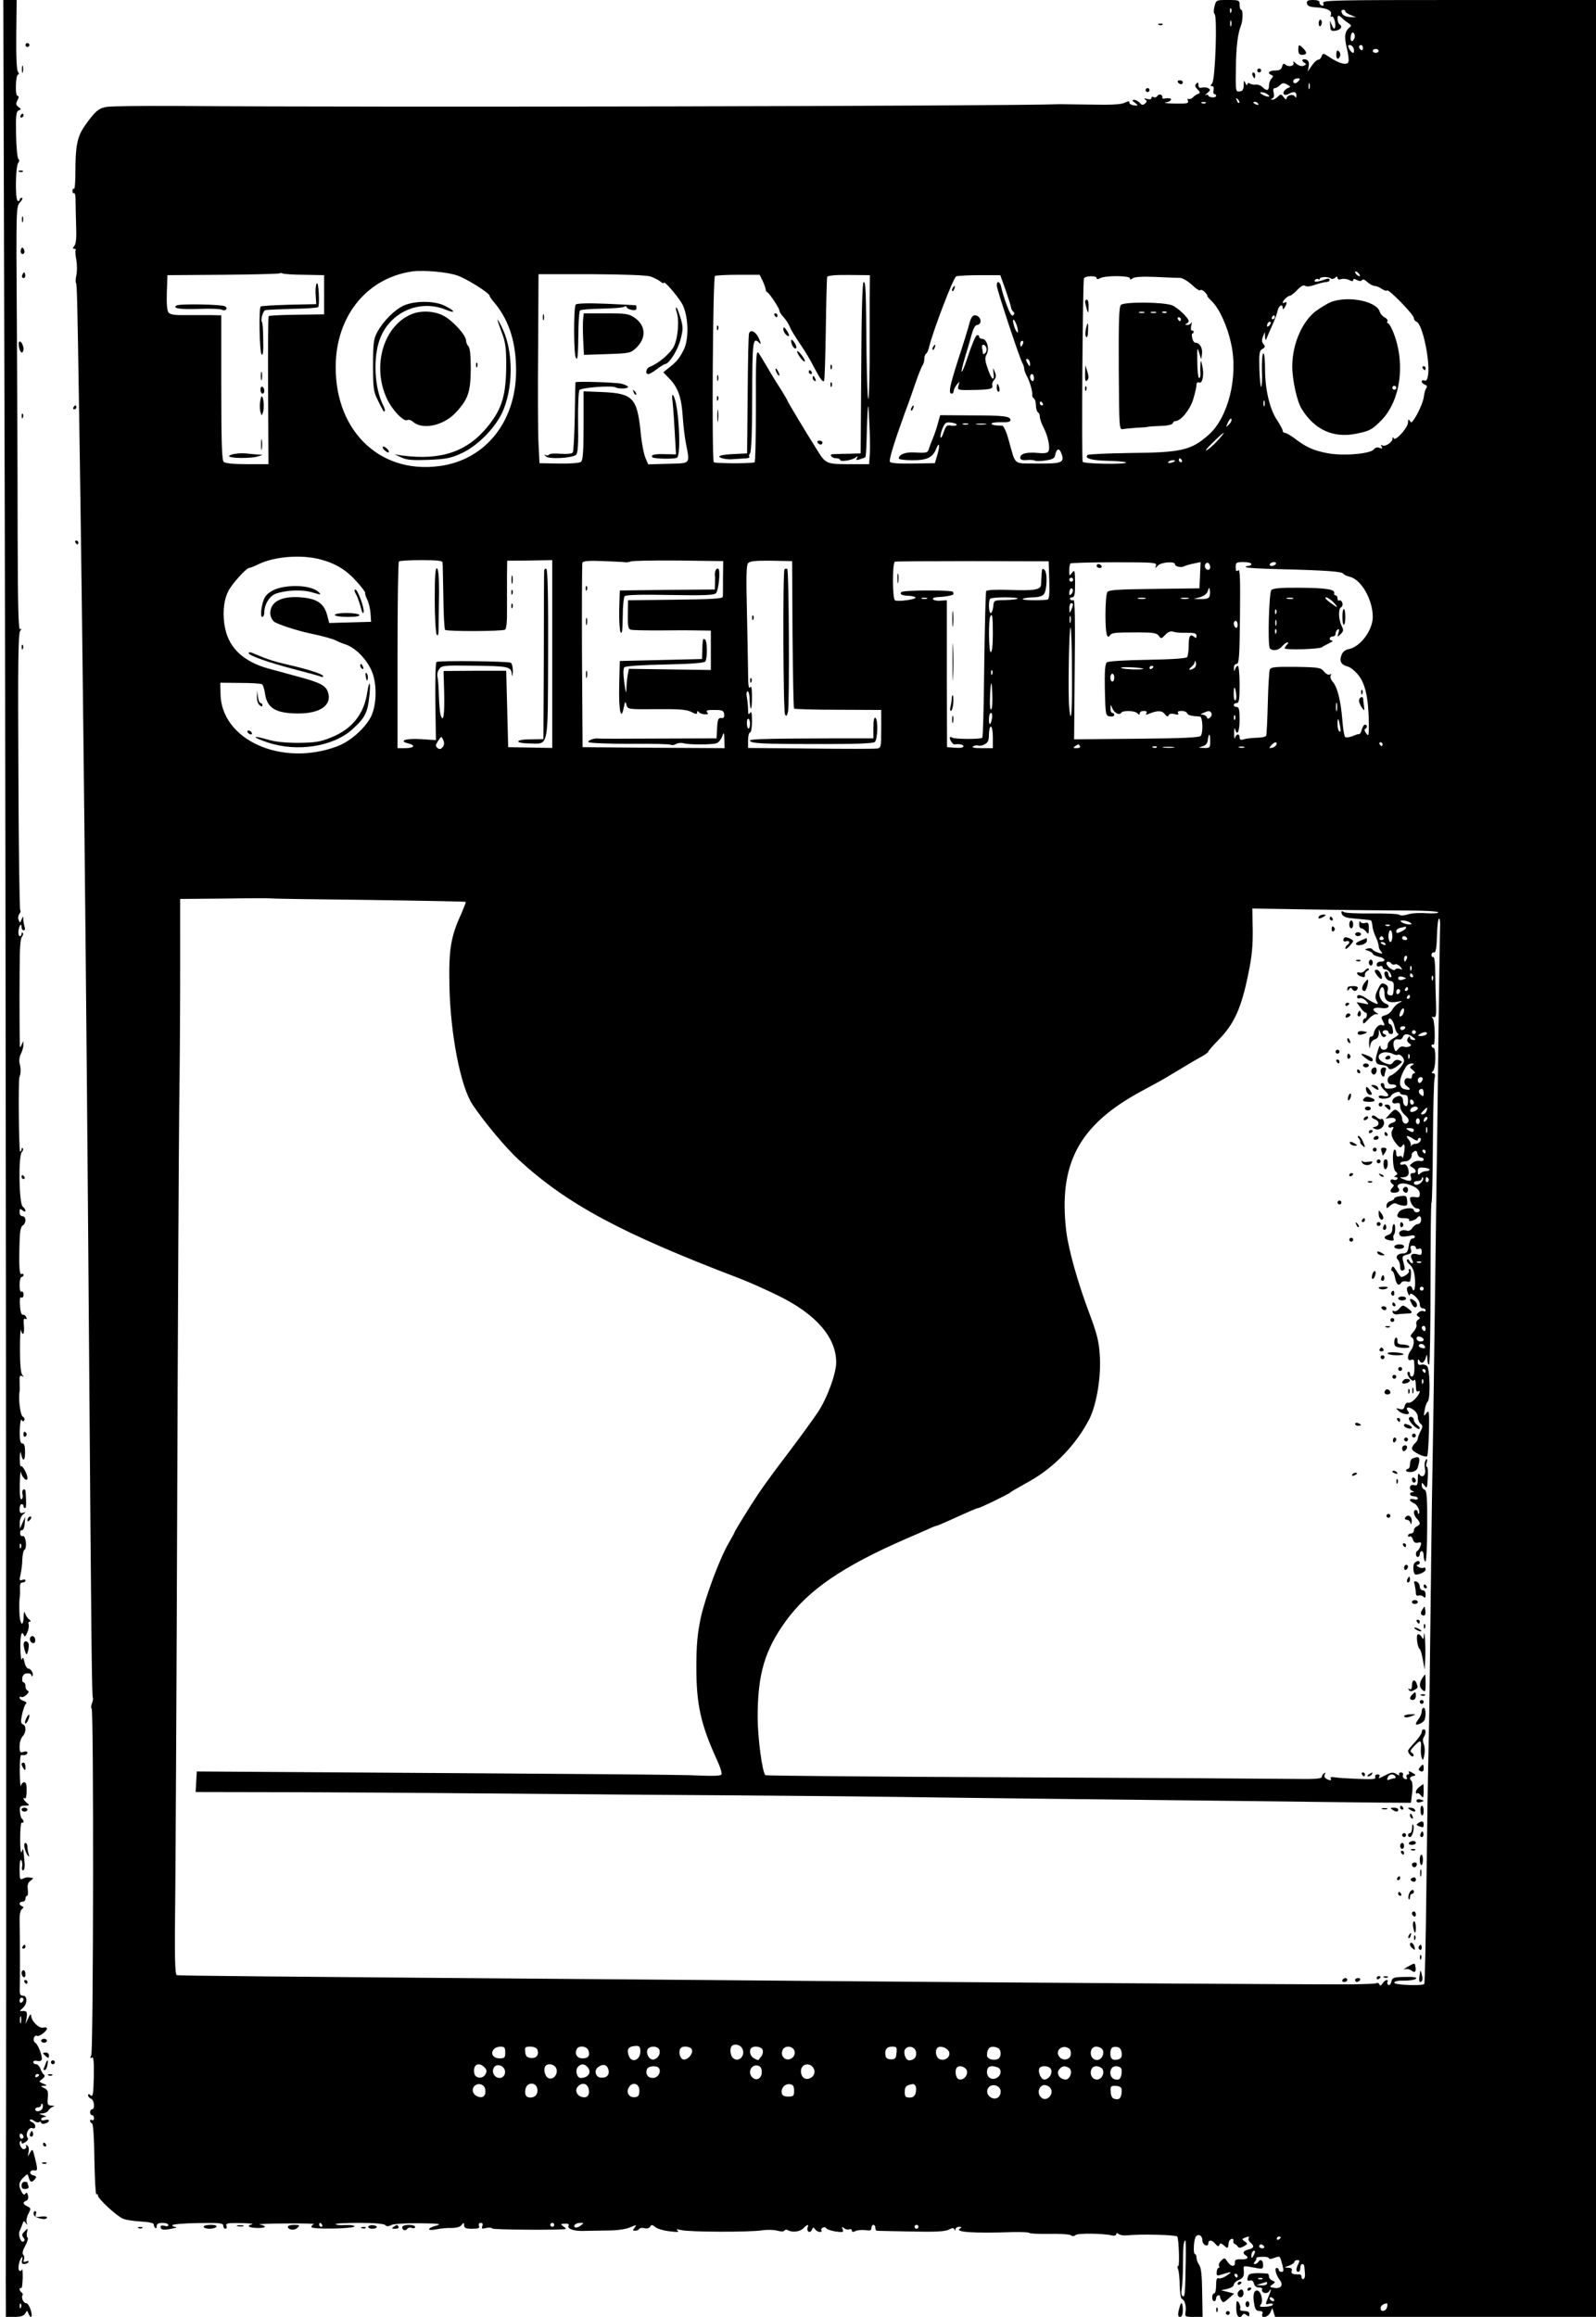 <svg xmlns="http://www.w3.org/2000/svg" version="1.0" width="1086.667" height="1577.333" viewBox="0 0 815 1183"><path d="M2.4 251.7c.6 238.8.9 622.7.7 825.8-.1 51.1-.2 95.8-.1 99.2v6.3h4.5c3.1 0 4.7-.5 5.4-1.8.9-1.6 1-1.6 1.6 0 1.3 3.3 2.3 1.8 1.2-1.7-.6-1.9-1.6-3.5-2.3-3.5-1.4 0-2.7-2.8-1.9-4 .3-.5.1-1.1-.5-1.5-.5-.3-1-1.1-1-1.6 0-.6.3-.8.8-.6.4.3.7-2 .8-5.2 0-3.1-.1-5-.3-4.3-.3.6-.9 1-1.4.6-1-.6-.2-5.3 1.2-6.8.4-.5.5.1.2 1.3-.4 1.5-.1 2.1 1 2.1.9 0 1.9-.4 2.2-1 .4-.6-.1-.7-1.1-.3-1.3.5-1.6.2-1.2-.9.4-.9.2-2-.3-2.5-.7-.7-.3-2.3 1-4.6 1.1-2 1.6-3.9 1.2-4.2-.5-.3-.6-1.5-.3-2.8.5-2.1.5-2.1-1.2-.4-1.4 1.3-1.5 2.1-.7 3.1s.9 1.6.1 2.1c-1.4.8-2.9-3.6-1.9-5.5.4-.8 1-2.4 1.4-3.5.5-1.6.8-1.7 1.6-.5.9 1.3 1 1.2.5-.2-.3-1 .1-3 .9-4.5 1.4-2.6 1.3-2.9-.5-3.7-2.3-1.1-2.6-2.2-.6-2.9.9-.4 1.2-1.4.9-2.7-.4-1.5-.8-1.8-1.3-.9-.6.8-1.2.5-2.1-1.2-1.6-3-1.3-4.9 1.3-7.3 1.9-1.8 1.9-1.8 2.5.3.6 2.4 1.6 2.7 3.2.7.9-1.1.7-1.5-1-1.9-2.3-.6-1.7-2.9.6-2.5 1.8.4 1.8-.7.3-6.5-1.1-4.6-1.2-4.7-2.5-2.5-1.3 2.3-1.3 2.3-.7-.3.3-1.6.1-3-.7-3.4-.7-.5-1-.4-.6.2.4.6 0 1.3-.8 1.6-1.4.6-3.2-2.9-2.1-4 .3-.4.6-.1.6.5 0 .9.5.9 1.9 0 1.2-.7 1.7-1.6 1.2-2.3-1.4-1.6.6-5.6 2.4-4.9.9.4 1.5.1 1.5-.9 0-.8-.7-1.8-1.6-2.1-.9-.4-1.4-.9-1.1-1.3.4-.3 1.3 0 2.1.6.8.7 2 1 2.6.6.5-.3 1-.2 1 .3 0 .6.9.8 2 .5 1.1-.3 2-1 2-1.5s-.9-.6-2-.3c-1.1.4-2 .2-2-.4 0-.6.8-1.1 1.8-1.2 1.1-.1.9-.4-.8-.9-2.3-.7-2.4-.8-.3-.9 1.2-.1 2.6-.7 3-1.5.4-.7 1.5-1.6 2.3-1.9 1-.4.8-.6-.7-.6-2-.1-2.2-.5-1.9-4 .3-3.2 0-4.1-1.8-4.9-2-1-2-1.1-.1-1.2 1.8-.1 1.7-.2-.4-1.1-2.3-.9-2.4-1-.5-2.4 1.3-1 1.5-1.7.8-2.2-.6-.5-1.4-1.8-1.8-3.1-.4-1.2-1.4-2.2-2.2-2.2-.8 0-1.4-.5-1.4-1.1 0-.6.9-.9 2-.6 1 .3 2.1 0 2.3-.6.5-1.6-1.8-7.8-3.3-8.7-.7-.4-1-1.5-.7-2.5.4-.9 1.1-1.4 1.6-1 1.1.6 5.1-2.4 5.1-3.8 0-.5-.9-.7-1.9-.4-2.2.5-6-3.2-6.2-6.1 0-1.1-.6-.7-1.5 1.3l-1.4 3 .6-3.2c.5-3.2 0-3.8-3.1-3.4-.5.1-.1-.5.9-1.4 2.6-2 2.8-6.5.4-6.5-1.5 0-1.8-.7-1.7-3.7.2-4.3.1-28.5-.1-35.2 0-2.6.4-4.8 1.2-5.3 1-.8 1-1.1 0-1.5-1.7-.7-1.5-2.3.3-2.3.8 0 1.5-.7 1.5-1.5s.4-1.5.8-1.5c.5 0 .6-1.4.4-3.2-.3-2.2 0-3.5 1.4-4.5 1-.7 1.5-1.4 1.1-1.4-2.6-.5-3.4-.4-4.9.3-1.6.8-1.8.3-1.8-4.9 0-3.6.4-5.3.9-4.4.5.7.6 2.2.4 3.2-.3 1-.1 1.9.5 1.9s.9-1.5.8-3.3c-.8-8.9-.7-8.4-1.5-6.2-.5 1.2-.8-1.3-.8-6.7 0-4.8.4-8.5.8-8.2.5.3.9.1.9-.5 0-.5-.4-1.2-.8-1.5-.4-.2-.9-1.8-1-3.5-.2-2.8.1-3.1 2.5-3.1 2.5-.1 2.6-.2 1.1-1.4-1.7-1.3-2.6-3.2-1-2.3.4.3.8-1.5.8-3.9.1-3-.3-4.4-1.2-4.4-.7 0-1.5.8-1.7 1.8-.3.9-.5-2.2-.6-7.1 0-4.8.2-8.6.7-8.6 1.8.3 3.2-.2 3.2-1.2 0-.6-.9-.8-2-.4-1.7.6-2 .2-2-2.9 0-1.9.7-4.1 1.5-5 1.9-1.8 2-5.5.2-6.2-1.1-.4-1.2-1.4-.4-5.2.6-2.6 1.5-5 2-5.3.5-.4 0-1-1.2-1.4-1.1-.3-2.1-1.1-2.1-1.6 0-.6.4-.8.9-.4.5.3 1.7-.3 2.7-1.2 1.1-1.1 1.3-1.8.5-2.1-.6-.2-1.1-1.2-1.1-2.3 0-1-.4-1.9-1-1.9-.5 0-.8-1-.6-2.3.2-1.4 1-2.2 2.4-2.3 1.2-.1 2.2.3 2.2.9 0 .6.2.8.5.5.9-.9-.6-3.8-2-3.8-.7 0-1.6-1.5-2-3.3-.5-2.4-.8-2.8-1.3-1.5-.4 1-.7-1.6-.8-5.7-.1-6.8.7-9.5 1.9-6.3.3.7 1 0 1.6-1.6.7-1.6 1-3.5.7-4.3-.3-.7 0-1.3.6-1.3.7 0 .5-.6-.4-1.2-.9-.7-1.8-2.2-2.1-3.3-.3-1.1-.5-.3-.6 1.7-.2 6.4-2.1 4.2-2.2-2.5-.1-3.4 0-6.7.2-7.2.1-.6.2-2.5.1-4.2-.1-2.3.2-3.3 1.3-3.3.8 0 1.5-.4 1.5-1 0-.5-.7-.7-1.7-.3-1.4.5-1.5.2-.8-2.8.4-1.9.9-5.4.9-7.8.1-2.4.6-4.6 1.1-4.8.6-.2.9-1.9.7-3.9-.3-2.2-.9-3.4-1.6-3.1-.7.3-1.3-.4-1.3-1.4-.1-1 .3-1.8.9-1.6.7.1 1.3-1.4 1.4-3.3l.3-3.5-1.4 3-1.3 3-.1-2.9c-.1-1.6.7-3.5 1.6-4.3 1.7-1.4 1.7-1.4.1-.9-1.4.4-1.8 0-1.8-1.9 0-1.4.5-2.5 1-2.5.6 0 1 .4 1 1 0 .5.3 1 .8 1 .6 0 .7-1.8.3-8.1 0-1.1-.6-1.7-1.1-1.4-.6.4-.8 1.5-.5 2.5.3 1 .1 2.1-.5 2.5-.7.4-1-2.2-.9-7.7.1-4.6.4-7.3.6-6.1.5 2.7 3.3 5.3 3.3 3 0-2.1-2.6-6.8-3.3-6-.4.3-.6-1.6-.6-4.3.1-2.7.4-3.8.6-2.4.8 4.5 2.1 4.3 2.1-.4 0-3.3-.4-4.6-1.4-4.6-1 0-1.4-1.6-1.3-6.6.1-3.7.5-6.1.9-5.4.5.8 1 .9 1.4.2.4-.6 0-1.4-.8-1.9-1.2-.7-2.3-9-1.6-12.8.1-.6.1-2.7 0-4.9-.1-2.9.1-3.6 1.2-3 1 .6 1.1.5.1-.7-.7-.9-1.1-5.7-1.1-12.9 0-6.3.2-10.7.5-9.8.9 3.4 1.9 1.8 1.5-2.3-.3-2.9-.1-4 .7-3.5.7.4.9.1.5-.8-.3-.9-1.1-1.4-1.7-1.3-.8.1-1.3-1.7-1.5-4.6-.2-3.3 0-4.7.7-4.2.7.3 1.1-.3 1.1-1.5s-.5-1.8-1-1.5c-.6.4-1-1-1-3.4 0-2.3.5-4.1 1-4.1.6 0 1-.5 1-1.1 0-.5-.5-.7-1-.4-1.1.7-1.4-3.9-1-16.5.1-5.2.6-7.7 1.6-8.3 1.9-1.1 1.8-4.7-.1-4.7-.9 0-1.5-.9-1.5-2.1 0-1.8.2-1.9 1.5-.9.8.7 1.5.8 1.5.2 0-.5-.6-1.5-1.4-2.1-1.9-1.6-2.3-25.6-.5-27.8.7-.7.9-1.6.5-2-.3-.3-.6-.1-.6.5 0 .7-.3 1.2-.7 1.2-.7 0-1-36.6-.4-38 .8-1.7.8-4.4.2-6.7-.5-1.7-.2-3.7.6-5.3.7-1.4 1.3-3.4 1.2-4.5v-2l-.9 2c-.7 1.7-.9 1.6-.9-1-.1-2.8-.2-25.8-.1-31.5 0-1.4 0-6.7.1-11.9 0-5.5.4-10 1.1-10.8.6-.7.8-1.6.4-2-.3-.3-.6-.1-.6.5 0 .7-.4 1.2-.9 1.2s-.8-1.1-.7-2.5c.3-2.9 1.6-4.6 1.6-2.2 0 1 .5 1.7 1.1 1.7.6 0 .8-.7.5-1.6-.3-.9-.6-2.5-.7-3.7 0-2.1-.1-2.1-.9-.2-.7 1.8-.8 1.9-1.5.2-.4-.9-.2-2.3.4-3.1.6-.7.8-1.6.4-1.9-.3-.4-.8-32.3-.9-70.9-.3-54.1-.1-70.5.9-71.7.9-1.1.9-1.3 0-.8-.9.6-1.2-11.2-1.3-49 0-27.4-.2-76.1-.4-108.3-.4-58-.4-58.5 1.7-60.8 1.1-1.2 1.5-2.2.9-2.2-.7 0-1.2.5-1.2 1.1 0 .5-.4.7-1 .4-1.3-.8-1.1-17.6.3-19.3.7-.9.7-1.6.1-2-.5-.4-1.1-6-1.2-12.5-.2-9.8.1-11.9 1.3-12.3 1.4-.6 1.4-.8-.1-1.8-1.3-1-1.4-1.7-.5-3.4.8-1.5.8-2.2.1-2.2-.6 0-1-2.2-.9-5.5.1-3 .6-5.5 1.2-5.5.5 0 .5-.5-.1-1.3-.7-.8-1-7.5-.9-19L8.5 0H1.7l.7 251.7zm8.3 538.5c-.3.8-.6.5-.6-.6-.1-1.1.2-1.7.5-1.3.3.3.4 1.2.1 1.9zm1.3 230.7c0 .6-.4 1.3-1 1.6-.5.3-1-.1-1-.9 0-.9.5-1.6 1-1.6.6 0 1 .4 1 .9zm-1.3 11.8c-.3 1-.5.4-.5-1.2 0-1.7.2-2.4.5-1.8.2.7.2 2.1 0 3zm9.3 26.7c0 .3-.4.8-1 1.1-.5.3-1 .1-1-.4 0-.6.5-1.1 1-1.1.6 0 1 .2 1 .4zm1.7 17.1c-.7 1.7-3.7 2.1-3.7.5 0-.6.7-1 1.5-1s1.5-.5 1.5-1.2c0-.6.3-.9.6-.5.4.3.4 1.3.1 2.2zm-9.7 14.6c0 .5-.4.9-1 .9-.5 0-1-.7-1-1.6 0-.8.5-1.2 1-.9.6.3 1 1 1 1.6zm-1.3 87.1c-.3.8-.6.5-.6-.6-.1-1.1.2-1.7.5-1.3.3.3.4 1.2.1 1.9zM620.2 3.2c-.5 2-.5 3.6 0 3.9 1.5 1 .4 33.5-1.2 35.4-1 1.2-1 1.5 0 1.5.7 0 1 .8.7 2-.3 1.1-.1 2 .4 2s.9.4.9.9c0 .6-.9.9-2 .8-1.1-.1-2-.5-2-1 0-.4-.6-.5-1.2-.2-.7.4-.4-.1.7-1 1.6-1.3 1.7-1.7.6-2.4-.7-.5-2.2-.6-3.2-.4-1.4.4-1.9 0-1.9-1.3s-.3-1.5-1.1-.7c-.9.9-.7 1.6.6 2.9 1.4 1.4 1.5 1.9.4 2.3-.7.2-2 1-2.7 1.8-.8.7-1.8 1.1-2.3.8-.5-.4-.6.1-.3.9.5 1.4-.5 1.6-6.7 1.5-4.1-.1-6.2-.4-4.6-.6 1.5-.2 2.7-.9 2.7-1.5s-1.1-.8-2.5-.6c-1.3.3-2.2.2-2-.3.3-.4 0-1.1-.6-1.5-.6-.3-1.5-.1-1.9.6-.4.7-1.3.9-1.9.6-.6-.4-1.1-.2-1.1.4 0 .7-.9.9-2.2.5-1.5-.4-1.9-.3-1 .3 1 .7 1 1.1-.1 2.1-1.1.9-1.7.8-2.7-.4-.7-.8-2-1.5-2.8-1.5-1.3 0-1.2.3.4 1.5 1.8 1.5 1.8 1.5-.6 1.3-1.4-.2-2.4-.9-2.3-1.5.2-.8-.6-.7-2.5.2-1.9.9-7 1.1-17.2.9-8-.1-15.2-.2-16-.2-25.5 1-349.1 1.7-450.7.9-17.7-.1-33.9.1-36 .5-4.1.7-5.9 2.4-11.2 9.9-3.7 5.5-4.6 10.1-4.6 23.7 0 4.7-.3 8.4-.7 8.2-.4-.3-.8.2-.8 1.1 0 .9.4 1.4.8 1.1.5-.3.9 1.8.8 4.7 0 2.9.2 8.7.3 13 .2 5-.1 8.3-.9 9.2-.9 1.1-1 1.5-.1 1.5.7 0 1 .3.7.8-.2.4-.1 2.7.4 5 .4 2.4.4 5.9 0 7.7-.4 1.9-.5 3.6-.2 3.9.5.6.7 8 1.6 66.1 1.8 112.2 3.7 291.8 5.1 481 1.1 144.5 1.4 174.7 1.9 175.2.2.3.1 1.6-.4 2.9-.5 1.3-.6 2.5-.2 2.8 1.1.6.9 174.8-.2 177-.7 1.4-.6 1.7.3 1.2.9-.6 1.1 1.7 1 9.8-.2 8.7-.4 10.4-1.6 9.5-.9-.9-1.3-.8-1.3 0 0 .6.7 1.4 1.5 1.7 1.7.7 2.1 5.4.5 5.4-.5 0-1 .7-1 1.5s.5 1.5 1 1.5c.6 0 1 .7 1 1.6 0 .8-.5 1.2-1 .9-.6-.3-1-.2-1 .4 0 .5.4 1.1 1 1.3.6.2 1.1 7.6 1.2 18.5.2 9.9.6 17.9 1 17.7.5-.3.8 0 .8.6 0 1.7 9.8 10.7 12.9 11.9 1.4.6 5.5 1.2 9.1 1.4 3.9.2 6.5.8 6.5 1.4 0 .6.3 1.5.8 1.9.4.4.7 0 .7-.9 0-1.2.9-1.7 3-1.7 1.7 0 3 .5 3 1.1 0 .6-.9.8-2 .4-1.1-.3-2-.2-2 .4 0 1.7 1.3 1.9 5.5 1.1 2.2-.4 3.2-.8 2.3-.9-1 0-1.8-.5-1.8-.9 0-.5 5.9-1 13-1.1 11.2-.2 13 0 13 1.3 0 .9.5 1.6 1.1 1.6.6 0 .9-.7.5-1.5-.4-1.3.7-1.5 7.2-1.4 4.2.1 6.9.3 6 .6-3.3.8-1.8 1.8 2.7 1.9 4.5.1 5-1 1-1.8-1.1-.2 5-.5 13.5-.5 8.5-.1 14.9.1 14.3.3-.7.3-1.3 1-1.3 1.5 0 .6 4.4.9 11 .8 6.1-.1 11-.6 11-1.1 0-.5-2-.8-4.5-.7-2.4.2-4.7 0-5.1-.4-.4-.4 4.9-.7 11.7-.7 7.7 0 12.9.4 13.6 1.1.8.8 1.7.8 3.1 0 1.1-.6 7.2-1 14.3-.9 10.2.1 11.7.3 8.7 1.2-4.9 1.3-4.9 2.9-.1 1.9 2.1-.4 5.6-.8 7.8-.7 2.5 0 4.5-.5 5.2-1.5 1.1-1.4 1.2-1.4 1.3.1 0 1.4.9 1.8 4.1 1.8 3.2 0 4-.3 3.5-1.5-.3-.9 0-1.5.9-1.5s1.2.6.8 1.6c-.5 1.4-.2 1.6 2 1 1.4-.3 2.8-.2 3.1.3.4.6 35.1.9 37.5.2.3 0-.3-.7-1.2-1.3-1.6-1.2-1.5-1.3.7-1.4 1.7-.1 2.3.2 1.9 1.2-.6 1.5 3.1 2.7 8 2.5 1.8-.1 6.9-.1 11.5-.2 5 0 9.7-.6 11.9-1.6 3.4-1.4 3.6-1.4 2.4.1-1.1 1.4-1.1 1.6.2 1.6.9 0 1.8-.4 2.1-.9.3-.5 1.5-.7 2.7-.4 1.2.4 2.5 0 2.9-.8.7-1.1 1.2-1 2.7.3 1 .8 4.3 1.8 7.3 2.1 3.9.5 5.1.4 4-.4-1.1-.7-.5-.8 2-.2 4.3 1 34.7 1.1 41.2.1 2.6-.4 6.1-.3 7.8.2 1.8.5 3.2.5 3.6-.1.3-.5 1-.6 1.7-.2 2.1 1.3 6.1.9 7.9-.9 2.2-2.2 2.9-2.3 2.2-.4-.3.8-.1 1.7.5 2.1.6.3 1.4-.1 1.7-1 .5-1.3.9-1.4 1.5-.4.4.7 1.5 1.4 2.3 1.5.9.1 1.4-.2 1.1-.6-.8-1.2 1.6-2.5 2.4-1.3.3.6 2.5 1.3 4.8 1.7 3.8.5 4.2.4 3.6-1.1-.5-1.4-.3-1.5.7-.6.7.6 1.9.9 2.6.6.8-.3 1.4 0 1.4.6 0 .8.6.9 1.8.3.9-.5 3.2-.7 5-.5 2.5.4 3.2.2 3.2-1.1 0-.9.5-1.6 1-1.6.6 0 1 .7 1 1.5s.3 1.5.8 1.5c.4.1 8.2.2 17.4.4 12.2.3 17.4 0 19.2-.9 1.9-1 2.6-1 3-.2.3.9.5.8.5-.1.1-.6.9-1.2 1.9-1.2 1.3 0 1.4.2.4.9-2.9 1.8 6.7 2.5 27.1 1.8 4.4-.1 8.1.1 8.3.4.2.4 4.8.6 10.1.5 5.4-.1 10.4.2 11.1.7.7.6 1.7.6 2.5-.1 1.1-1 13.7-.9 18.5.2 1.2.3 2.2 0 2.2-.6 0-.7.5-.7 1.3-.1.6.5 2.3.8 3.7.7 7.5-.8 25.8-.3 26.2.6.8 1.7 1.2 15 .5 15-.5 0-.6.8-.1 1.7.4 1 .8 4.7.8 8.3.1 3.6.6 6.6 1.1 6.8 1.5.5 2.4 3.7 1.9 6.6-.4 2.5-.2 2.6 4.1 2.6h4.6l-.2-12.2c-.1-8.7-.5-12.9-1.5-14.3-.8-1.1-1.4-2.7-1.4-3.7s-.3-1.8-.7-1.8c-1.2 0-.7-8 .5-9.2 1.4-1.4 3.2-.2 3.2 2.2 0 1 .7 2 1.5 2.4.9.3 1.5 0 1.5-.9 0-2 2-1.9 3.7.3 1.1 1.3 1.6 1.4 2 .4.4-1 .9-.9 2.4.4 1.8 1.7 2.1 1.5 2.3-1.5.1-.8.7-1.6 1.4-1.9.8-.2 1.2.2 1 .9-.1.8.1 1.5.6 1.6.5.1 1.2.7 1.6 1.3.6.9 1.3.9 3.1 0 2.1-1.2 2.1-1.4.6-2.5-1.6-1.1-1.6-1.3-.1-1.9 2.1-.8 2.6-.8 2 .3-.3.5.1 1.4.9 2.1 2.2 1.8 1.9 2.9-1 3.6-2.6.6-3.2 1.8-1.5 2.9 2 1.2.9 2.3-2.2 2.1-2.6-.1-3.3.3-3.2 1.6.2 2.5-2.1 2.2-3.8-.4-1.4-2.1-1.6-2.1-3.2-.5-1 .9-1.4 2.1-1.1 2.7.3.5.2 1-.2 1-.5 0-.9.9-1 2.1-.2 1.7.2 2 1.8 1.5 6-1.9 6.5-1.9 3.5.2-1.6 1.1-3.5 1.8-4.2 1.5-1-.4-1.4.5-1.4 3.6 0 2.3-.4 4.1-1 4.1-.5 0-1 .9-1 2s.5 2 1 2c.6 0 1-.7 1-1.5 0-1.5 2-2.2 2-.8 0 .5.4 1.4.9 2.1.6 1.1 1.4.8 3.5-1.2l2.8-2.5-3.4-.9-3.3-.8 3.3-.7c1.7-.4 3.2-1.3 3.2-2 0-.8 1.1-1.9 2.5-2.5 2.5-1.1 2.9-2 2.6-5.5-.2-1.9-.2-1.9 5.7-.8 4 .8 4.2.7 4.2-1.5 0-2.4-1.4-3.2-2.5-1.4-.3.5-1.1 1-1.7 1-.7 0-.7-.4.1-1.3.6-.8.9-1.6.6-1.8-.2-.3 1.1-.5 3-.6 1.9-.1 3.5.3 3.5.8s1.2.4 2.6-.2c3.2-1.1 2.9-1.3 4.2 3.4.8 3 .8 3.7-.4 3.7-.8 0-1.4-.5-1.4-1 0-.6-.5-1-1.1-1-1.2 0-.3 3.7 1.5 6 2.1 2.6.9 4.7-2.5 4.2-2.7-.4-2.8-.5-1.2-1.7 1.7-1.3 1.7-1.4.1-2-1-.4-1.8-1.3-1.8-2.1s-.3-1.4-.7-1.5c-6.1-.5-9.4-.2-9.8.9-.9 2.3-.6 3.2.9 2.6.8-.3 1.6.3 1.9 1.5.3 1.3 1.3 2.1 2.7 2.1 1.2 0 1.8.5 1.5 1-.3.6.1 1.3 1 1.7 1 .3 2.1 0 2.6-.8 1.3-2.1 1.1-.6-.6 3.4-1.4 3.3-1.4 3.5.5 3 1.1-.3 2-.1 2 .4s-1.6 1-3.7 1.1c-2.9.2-3.4 0-2.5-1.1 1.5-1.7.1-7.2-1.9-7.2-1.7 0-2.3 2.7-1.4 7.1.4 2.6 1.1 3.4 2.7 3.4 1.4 0 1.8.5 1.4 1.5-.9 2.5 3 1.8 4.1-.8l1-2.2.7 2.2.7 2.3H815V0h-70c-64.3 0-69.9.1-69.3 1.6.4 1.2.2 1.5-.8 1.2-.8-.3-1.3-1.1-1.1-1.7.1-.6-1.2-1.1-3.2-1.1-2.7 0-3.4.4-3.2 1.7.2 1.4 1.4 1.9 5.2 2.1 5.3.4 7.8 1.7 7 3.9-.3.8-.1 1.1.4.8 1.1-.7 2.4 3.8 1.7 5.7-.3.8-.9.4-1.5-1.2l-1.1-2.5.2 2.8c.1 2.3.5 2.7 2.6 2.4 2.7-.4 3.9-2.1 2.2-3.2-1.1-.6-1.5-4.5-.5-4.5.3 0 1.2.7 2 1.5s2.3 1.9 3.2 2.5c1.1.6 1.3 1.3.7 1.7-2.8 2.1-3.2 4.8-1.8 10.6.8 3.2 1.2 6.5.9 7.3-.7 1.9-4.7.9-9.5-2.3-3.3-2.2-3.6-2.3-4.2-.6-.3 1-1.1 1.8-1.8 1.8-.6 0-2.1 1.3-3.2 3l-2.1 3 .5-2.7c.3-1.8-.1-2.9-1.1-3.3-2-.8-3 .4-1.2 1.5 1.2.7 1.2 1-.3 1.6-1.1.4-2.6-.1-3.9-1.2-1.2-1.1-1.8-1.3-1.4-.6 1 1.7-2.1 2.7-3.8 1.3-1.1-.9-1.5-.7-1.9.9-.4 1.5-1.3 2-3.6 2-3.1 0-4.2 1.4-1.8 2.3 1 .4 1 .7 0 1.8-.7.7-1.3 2.3-1.3 3.6 0 2.7-1.2 2.9-3.4.7-.9-.8-2.4-1.4-3.3-1.2-1 .1-2.4-.1-3-.5-.8-.5-1.3-.3-1.4.5 0 .7-.4.4-.9-.7-.7-1.7-.9-1.6-.9 1-.1 2.4-.6 3.1-2.2 3.2-1.9.2-2-.3-1.8-11.8.1-11 1-18 2.6-21.9 1-2.4 1.1-8 .1-8-.4 0-.8-1.1-.8-2.5 0-2.4-.3-2.5-6-2.5-5.9 0-6 0-6.8 3.2zm8.5 3c-.3.8-.6.5-.6-.6-.1-1.1.2-1.7.5-1.3.3.3.4 1.2.1 1.9zm58.3-.4c0 .5 1.2 1.3 2.8 1.9l2.7 1.1-3-.1c-2.8-.1-4.4-1.2-4.5-3 0-.4.5-.7 1-.7.6 0 1 .4 1 .8zm-58.3 7.4c-.3.7-.5.2-.5-1.2s.2-1.9.5-1.3c.2.7.2 1.9 0 2.5zm63 6.2c-1 2.6-2.5 1.8-1.9-1 .3-1.7.8-2.2 1.5-1.5.5.5.7 1.7.4 2.5zm-.4 5.6c.3 1.1.1 2-.4 2-.4 0-1.3-.9-1.9-2-.8-1.6-.8-2 .3-2 .8 0 1.7.9 2 2zm4.7-.4c0 .8-.4 1.2-1 .9-.5-.3-1-1-1-1.6 0-.5.5-.9 1-.9.6 0 1 .7 1 1.6zm8 1.4c0 .5-.7 1-1.5 1s-1.5-.5-1.5-1c0-.6.7-1 1.5-1s1.5.4 1.5 1zm-41 15.5c-.7.8-1.6 1.2-2.1.9-1.3-.8-.1-2.4 1.8-2.4 1.3 0 1.3.3.3 1.5zm-5 3.3c-.8.3-1.8 1-2.2 1.6-1.1 1.7.2 2.7 2.2 1.6 2.7-1.5 4-1.2 4 .7 0 1.3-.2 1.5-.8.5-1-1.4-4.2-.6-4.2 1.2 0 .6-.7.3-1.5-.8-1.3-1.7-1.5-1.7-3-.2-.9.9-2.2 1.6-2.8 1.5-.9 0-.8-.2 0-.6.8-.3 1.1-1.4.7-2.9-.4-1.5-.2-2.4.6-2.4.6 0 1.8-.7 2.6-1.5 1.2-1.2 2-1.3 3.7-.3 1.7.9 1.9 1.2.7 1.6zm10.7.4c-.3.7-.5.2-.5-1.2s.2-1.9.5-1.3c.2.7.2 1.9 0 2.5zM647 48c2.4 1.5.7 1.9-2 .5-1.5-.8-1.9-1.4-1-1.4.8-.1 2.2.3 3 .9zm-14.2 4.5c-.3.3-.9-.2-1.2-1.2-.6-1.4-.5-1.5.5-.6.7.7 1 1.5.7 1.8zm-17.1.1c-.3.3-1.2.4-1.9.1-.8-.3-.5-.6.6-.6 1.1-.1 1.7.2 1.3.5zm26.8.4c.3.6-.1.7-.9.4-1.8-.7-2.1-1.4-.7-1.4.6 0 1.3.4 1.6 1zm-408.9 87.7c5.1 1.8 16.4 9 16.4 10.3 0 .4.9 1.7 2 3 7.3 8.5 11.1 19 11.5 32.8 1 27.3-15 48.1-39.3 51.2-31.3 4.1-54.3-19.4-52.7-53.7 1.2-24.3 16.7-42.5 39-45.7 5.8-.8 18.1.3 23.1 2.1zm460.9.2c-.6.5-2.5-1-2.5-2 0-.5.6-.4 1.4.3.8.7 1.2 1.5 1.1 1.7zm-539.2-.6l10.2.2v20l-13.9.2c-7.6.1-14.1.4-14.4.7-.3.4-.4 17.5-.3 38.1l.2 37.5h-10.8c-7.2 0-11.3-.4-12.1-1.2-.9-.9-1.2-10.7-1.2-38V161l-4.7-.1H95.4c-5.9.1-8.4-.2-9.3-1.3-.8-.9-1.1-4.5-.9-10.3l.3-8.8 28.4-.2c15.6-.1 28.6-.5 28.9-.7.3-.3.9-.3 1.4 0 .5.3 5.5.7 11.1.7zm176.9.9c1.8.6 4.1 1.8 5.1 2.6.9.8 1.7 1.1 1.7.6 0-1.3 6.3 5.8 9 10.2 3.5 5.5 4.1 18.4 1.1 24.1-2.2 4.3-3.4 5.9-7.8 9.3l-2.6 2.1 3.1 3.2c4.4 4.5 6.2 9.6 6.8 19 .3 4.5 1 10.7 1.6 13.7 2.1 11.2 2.8 10.5-8.9 10.8l-10.3.3-1.4-3.3c-.8-1.8-2-7.9-2.5-13.6-1.8-17-4-19.3-19.2-20l-9.9-.4v17.5c0 12.9-.3 17.7-1.3 18.5-.7.6-5.4 1-11.2.9l-10-.2-.5-10c-.3-5.5-.4-27.2-.2-48.3l.2-38.2h27c16.8.1 28.2.5 30.2 1.2zm57.3 2.3c.8 1.8 1.5 3.8 1.5 4.3 0 .6.3 1.2.8 1.4 1.1.5 6.2 8.2 6.2 9.4 0 .6.9 2 2 3.2 1.1 1.2 2.5 3.2 3 4.4 1.1 2.6 2.2 4.4 6.5 10.8 1.7 2.5 4.4 7 5.9 10 3.4 6.4 4.7 8.3 5.4 7.5.3-.3.7-12.1.9-26.3.2-14.1.5-26.2.7-26.8.3-.7 4.1-1.1 11.1-1l10.7.1-.1 12.7v32c-.1 10.5-.4 18.9-.7 18.5-.4-.3-.7-10.6-.9-22.9-.3-33.6-.4-36.8-1.5-36.8-.6 0-1.1 15.7-1.2 43.7l-.3 43.8-6.5.2c-3.6 0-7.1.2-7.8.2-2.1.2-.3 2.1 1.9 2.1 1 0 1.9.4 1.9.8 0 1.2 6.2.2 7.9-1.2 1.2-.9 1.3-.8.7.3-.7 1-.3 1.2 1.5.6 1.3-.4 2.6-.9 2.8-1.1.2-.2.5-3.8.6-8.1.1-4.3.3-10.7.5-14.3.3-5.6.5-5 .9 4.5.4 6 .4 13.4.3 16.2l-.4 5.3h-10.2c-11.4 0-12-.2-16.2-7-6.6-10.5-15.4-25.2-15.4-25.6 0-.2-1.5-2.8-3.3-5.7-1.9-2.8-5.1-8.1-7.2-11.7-2.1-3.6-4-6.7-4.2-6.9-1.2-1.5-1.4 3.7-1.3 28.3 0 15.2-.3 27.7-.7 27.7-3.8.7-20.4.5-20.8-.1-1.1-1.8-.5-94.4.6-95.1.6-.3 5.9-.6 11.9-.6h10.9l1.6 3.2zm124 4.5c1.4 4.1 2.7 8.2 2.8 9 .1.8.6 1.8 1.2 2.2.6.5.6 1.1-.1 1.8s-1.7-.9-3.3-5.2c-1.3-3.5-2.5-7.5-2.8-9.1-.6-3-2.3-3.7-2.3-.9 0 1.9 11.5 36.6 13 39.4.6 1 1 2.3 1 3 0 .7.6 2.5 1.4 3.9 1.6 3.1 3 8 2.7 9.6-.1.6.3 1.4.9 1.8.5.3 1 1.9 1 3.5s.5 3.2 1 3.5c.6.3 1 1.4 1 2.3 0 1 .8 3.4 1.9 5.5 2.2 4.3 3.4 9.8 2.6 11.9-.4 1.1-1.8 1.4-5.2 1.1-5.8-.6-9.3.3-9.3 2.3 0 1.1.9 1.5 3.3 1.3 1.8-.2 3.7 0 4.2.3.6.3 3 .3 5.5-.1 3.4-.5 4.6-1.1 4.8-2.6.7-3.5 2.1-4 3.2-1 1.8 4.7.3 5.3-12.3 5.2-12.7-.2-10.8 1.4-14.7-12.3-1.1-4.1-2.6-7.2-3.3-7.1-3.3.1-5.8-.4-5.3-1.1.2-.4 2.5-.7 5-.6 3.1.1 4.6-.2 4.6-1.1 0-2-3.4-2.4-20.2-2.4l-15.7-.1-1.2 4.3c-.6 2.3-1.7 5.5-2.4 7.2-.7 1.6-1.6 4-2 5.2-.7 2.6-1 2.7-7.8 2.3-4.5-.2-7.7 1.1-7.7 3.1 0 .5 3.1.9 7 .9 7.5 0 10.3-1.4 12.1-5.9 1.6-3.9 2-1.8.6 3l-1.3 4.4-11.3.2c-7.9.1-11.3-.2-11.7-1-.4-1.3 2.4-10.4 7.6-24.7 1.8-4.7 4.3-11.9 5.7-16 1.4-4.1 3-7.9 3.4-8.5.5-.5.9-1.9.9-3.1 0-1.3.4-2.5.9-2.8.5-.3 1.1-1.6 1.4-2.8 1.8-8 12.6-36.3 14-36.7.9-.3 6.3-.6 12.1-.6h10.4l2.7 7.5zm46.5-6c0 .7.6.7 1.9 0 2.7-1.4 15.1-1.3 15.1.1 0 .8.4.8 1.4 0 .9-.7 4.8-1 11.7-.7 5.7.3 11.4.5 12.6.5 1.3.1 4 1.7 6 3.6 2 1.9 3.9 3.1 4.2 2.7.4-.5 1.4 0 2.4 1 .9 1 1.5 1.8 1.2 1.8-.3 0 .7 1.3 2.3 2.8 3.9 3.8 8 12.8 9.9 21.8 3.7 16.8-1.5 37.7-11.6 46.5-8.8 7.8-13.9 9-40.2 9.2-11.4.2-21.1.6-21.5 1-1.8 1.7 1.8 2.8 10.4 3 5.1.1 9.2.5 9.2.9 0 1-21.4.7-22.1-.4-.7-1 0-91.5.6-93.6.5-1.4 6.5-1.6 6.5-.2zm119.6.2c.4.4 1.3.3 2.1-.3 1-.9 1.3-.8 1.3 0s.8 1 2 .6c1-.3 2.8-.1 4 .5 1.4.7 2 .8 2 0 0-.7.6-.8 1.9 0 1.3.6 2.2.7 2.6 0 .4-.6 1.5-.2 2.7 1 1.2 1.1 2.9 2 3.8 2 .8 0 2.5.7 3.6 1.5 1.2.8 2.4 1.2 2.7.8.9-.8 13.7 12.4 13.7 14.1 0 .8.6 1.6 1.4 1.9 2.9 1.1 6.8 19.2 5.9 26.9-.4 2.6-.9 3.5-1.9 3.1-.8-.3-1.4-.1-1.4.5 0 .5.7 1.3 1.6 1.6 1.1.4 1.3 1 .7 1.9-.5.6-1 2.5-1.2 4.2-.3 2.7-3 8.9-5.5 12.3-.8 1.1-1.1 1.1-1.7 0-.6-.9-.9-.6-.9.9 0 2.7-6.6 9.9-7.3 8.1-.4-.9-.6-.8-.6.2-.1 1.9-3.8 4.3-5.3 3.4-.7-.5-.8-.2-.3.6.6 1 .4 1.2-1 .7-1-.5-2.2-.2-2.9.7-1.8 2.4-15.8 3.5-23.8 2-7.1-1.4-10.8-3-16.9-7.7-2-1.5-4.2-2.7-4.8-2.7-.6 0-1.1-.5-1.1-1.1 0-.6-1.3-3-2.8-5.3-3.8-5.6-6.2-15.7-6.2-26.1 0-5-.4-8.4-.9-8.1-.5.4-.8 4.2-.7 8.7.2 4.4 0 8.2-.4 8.4-.3.2-.7-3.8-.9-9-.2-8 0-9.5 1.5-10.3 1.5-.8 1.6-1.3.6-2.5-.9-1-.9-2.2-.3-3.8l1-2.4.1 2.5c.1 1.6.4 1.9.7 1 .3-.8 1.6-3.8 2.8-6.5 1.3-2.8 2.6-6.2 2.9-7.8.6-2.7 2.6-3.8 2.6-1.5 0 .9.4.8 1-.2 1.3-2 1.3-3.3 0-2.5-.5.3-1 .3-1 0 0-1 2.7-3.5 3.7-3.5.5 0 2.2-1.3 3.8-3 1.8-1.9 3.2-2.6 3.9-2.1.7.6 2.7.4 5.1-.5 2.2-.7 4.8-1.4 5.8-1.4.9 0 1.7-.5 1.7-1.1 0-.6-.7-.8-1.6-.5-4 1.5-6.7 1.9-6 .7.4-.6 1.2-.9 1.7-.6.5.4.9.2.9-.2 0-1.1 4.5-1.1 5.6-.1zM651 162c0 .5-.5 1-1.1 1-.5 0-.7-.5-.4-1 .3-.6.8-1 1.1-1 .2 0 .4.4.4 1zm-131.4 5.5c.4 2 .3 2.7-.3 2-.6-.6-1.4-2.4-1.7-4-.5-2-.4-2.7.3-2 .5.5 1.3 2.3 1.7 4zm128.6-1.3c-.7.7-1.2.8-1.2.2 0-1.4 1.2-2.6 1.9-1.9.2.3-.1 1.1-.7 1.7zm-125.8 9.3c-.4.8-.8 1.5-1 1.5-.2 0-.4-.7-.4-1.5s.4-1.5 1-1.5c.5 0 .7.7.4 1.5zm3.6 10.3c0 1.5-.2 1.5-1 .2-1.3-2-1.3-3.3 0-2.5.6.3 1 1.4 1 2.3zm2 7.3c0 1.1-.4 1.7-1 1.4-.5-.3-1-1.3-1-2.1s.5-1.4 1-1.4c.6 0 1 .9 1 2.1zm117.7 14.1c-.3.7-.5.2-.5-1.2s.2-1.9.5-1.3c.2.7.2 1.9 0 2.5zM532.5 206c.3.5.1 1-.4 1-.6 0-1.1-.5-1.1-1 0-.6.2-1 .4-1 .3 0 .8.4 1.1 1zm95 10.8c-1.5 1.6-1.6 1.5-.4-1.2.7-1.5 1.5-2.3 1.7-1.6.3.7-.3 1.9-1.3 2.8zm-139 .2c-.2.4-1.5.5-2.9.3-2-.4-2.6.1-3.7 3.4-.7 2.1-1.4 3.3-1.6 2.6-.2-.6.2-2.7 1-4.6 1.3-3 1.8-3.3 4.6-2.9 1.7.2 2.9.8 2.6 1.2zm5.8-.3c-.7.2-1.9.2-2.5 0-.7-.3-.2-.5 1.2-.5s1.9.2 1.3.5zm9 0c-1.3.2-3.3.2-4.5 0-1.3-.2-.3-.4 2.2-.4s3.5.2 2.3.4zm119.6 7c-2.9 3.4-6.2 6.2-7.1 6.3-.4 0 1.4-2 4-4.5 5.1-5 6.8-6 3.1-1.8zM603.5 235c.3.5.1 1-.4 1-.6 0-1.1-.5-1.1-1 0-.6.2-1 .4-1 .3 0 .8.4 1.1 1zm-3.5.4c0 .2-.9.6-2 .9-1.1.3-1.8.1-1.4-.4.5-.9 3.4-1.3 3.4-.5zm-436.5 50.2c7.9 2.1 13.3 5.4 18.6 11.3 2.7 3 4.7 5.7 4.4 5.9-.2.3.2 1.6.9 3.1.8 1.5 1.6 4.7 1.8 7.1l.3 4.5-10.7.3-10.7.3-1-3.9c-1.6-5.9-4.9-8.3-12.3-9.1-10.5-1.1-16.7 1.8-16.8 8 0 1.4.8 3.3 1.8 4.2 1.4 1.3 12.1 4.8 18.9 6.2 5.1 1 11.9 2.9 12.8 3.5.6.4 2.7 1.3 4.8 2 5.8 1.8 12.4 9.2 14.3 15.8 2 6.7 1.4 16.1-1.2 21.2-3.1 6-10.5 12.5-17 15-28.5 10.8-59.6-3.2-59.8-26.9l-.1-5.5 10.2.1c5.6 0 10.6.3 11.1.7.5.3 1.2 2.4 1.5 4.6 1 7.5 5.4 10.2 16.6 10.3 11.7.1 17.9-4.3 15.5-11.1-1.2-3.3-4.2-4.8-15.9-7.9-4.9-1.4-11.4-3.1-14.3-3.9-12.5-3.4-20.1-10.3-22.2-20.4-1.5-6.9-.9-14.4 1.6-19.2 1.7-3.5 9.2-11.8 10.6-11.8.5 0 2.8-.9 5.2-2.1 8.2-3.8 21.5-4.8 31.1-2.3zm62.5 1.6c.1.7.2 8.6.4 17.5.1 9 .5 16.6.9 16.9.9.9 29.2.8 30.6-.1.7-.4 1.1-4.2 1-10.8v-17.3l.1-7.1 11.5-.1 11.5-.2v95.9l-11.2-.2-11.3-.2-.5-19.5-.5-19.5h-16l-16 .1.3 10.8c.3 11.3-.4 16.3-1.8 11.6-.4-1.4-.8-5.9-.9-10-.1-4.1-.4-8.4-.7-9.5-.3-1.1.1-2.9.9-3.9 1.3-1.8 2.6-1.9 16.8-1.7 18.5.2 19.7.5 20.2 3.9.3 2.1.4 1.9.6-1 0-2-.4-4-1.1-4.4-1.3-.8-36.6-1.2-37.9-.4-.5.4-.7 9.5-.6 20.3l.3 19.6-7.7-.5c-7.7-.5-11.6.9-6.4 2.2 3.9 1 3 2.4-1.5 2.4h-4v-47.3c0-26.1.3-47.7.7-48 .3-.4 5.5-.7 11.5-.7 7.9 0 10.8.3 10.8 1.2zm93.6-.1c.5.1 1.6-.1 2.4-.4.8-.4 11.8-.6 24.4-.5l22.9.3-.1 8.5c0 4.7 0 9.1-.1 9.7-.1 1-6 1.3-24.2 1.5l-24.2.3-.1 7.3c-.1 5.6.2 7.3 1.4 7.7.8.3 7.4.4 14.5.4 7.2-.1 16-.1 19.8 0l6.7.1v20.1l-20.9-.3-21-.3-.5 2.9c-.3 1.6-.7 4.7-.7 7-.1 3.3-.3 2.7-1.1-2.8-.6-4.6-.6-7.2.1-7.9.6-.6 9.1-1.2 20.8-1.4 13.6-.3 20-.8 20.5-1.6 1.1-1.8 1-10.5-.2-11.2-1.1-.7-1.2-.1-1.4 6l-.1 4-21 .5-21 .5-.3 12.3c-.3 12.9.9 18.7 2.3 11.6.7-3.4.9-3.6 1.4-1.5.6 2.3.7 2.3 15.4 2.2 11.5-.1 15.4.2 17.7 1.4 2.3 1.2 3 1.3 3 .3 0-.9.3-.9.8-.3.4.6 1.7 1.2 3 1.2 1.7.1 2.1-.1 1.3-1-.7-1 .1-1.2 3.7-1.2 4 0 4.7.3 5 2.1.2 1.6-.2 2.2-1.5 2-1.5-.1-1.9.8-2.1 5.1l-.3 5.3-29.7.1c-16.3.1-30.1.1-30.6 0-1.9-.4-5.7 1-5.1 1.8.3.5 9.7.9 21 .9 11.3-.1 20.8.1 21.1.5.4.3 1.5.2 2.6-.4 1-.6 2.8-.7 3.9-.4 2.4.8 14.4.8 16.8 0 .9-.3 2.2-1.7 2.8-3.3 1-2.6 1.1-2.6 1.2 1.6l.1 4.2-36.2-.2-36.3-.3-.3-46.5c-.1-25.6 0-47 .2-47.7.4-.9 3.3-1.1 11-.8 5.7.2 10.8.5 11.2.6zm85.1 36.8c.2 20.6.5 37.7.8 37.9.3.3 10.4.6 22.5.6l22 .1v9.7c0 9.3-.1 9.7-2.2 10-1.3.2-16.6.2-34 0l-31.8-.3V378c0-2.2.5-4 1-4 .6 0 1-2.6 1-5.8 0-4-.3-5.3-1-4.2-.7 1.1-1 .8-1-1.6 0-1.7-.3-4.6-.6-6.3-.4-1.8-.2-3.1.4-3.1.5 0 1 1.8 1 4.1.1 2.3.3 4.4.6 4.7.3.3.6-2.4.6-5.9 0-4.5-.3-6-1-4.9-.7 1-1-1.5-1-8-.1-5.2-.3-19.5-.6-31.8-.4-16.1-.3-22.6.6-23.6.8-1.1 3.7-1.4 11.8-1.3l10.7.2.2 37.4zm131.1-27.6c.2 7.3 0 9.7-1 9.9-4.5.5-13.6.3-12.5-.4.6-.4 3.1-.8 5.3-.8 2.4 0 4.7-.6 5.4-1.5 1.7-2.1 2-11.3.3-12.6-1-.9-1.3-.5-1.4 2.2-.1 1.9-.2 4.3-.3 5.4-.1 2.7-3.6 3.2-16.7 2.7-6.2-.2-10.9 0-11.3.6-.3.5-.7 17.5-1 37.6-.2 20.2-.6 37-1 37.3-.8.8-14 .8-15.4-.1-.7-.4-1.2-.4-1.2.1 0 1.2 1.6 3.5 2.4 3.4 2.6-.4 4.6.1 4.6 1 0 .6-1.7.9-4.2.7l-4.2-.3-.1-37.5v-37.5l-3.2.2c-1.7.2-3.5-.2-3.8-.7-.4-.6.6-1 2.2-1.1 3.3-.1 7.5-.8 8.1-1.4.2-.2.1-.8-.2-1.3-.6-1-25.3-.9-26.3.1-1.1 1.1.3 1.8 3.6 1.9 1.8.1 3.4.4 3.6.9.6.9-9.1 2.3-10.5 1.4-1.3-.8-1.4-19.2 0-19.7.6-.2 18.5-.3 39.8-.3l38.7.1.3 9.7zm54.5-7.5c-.6 1.5-.5 1.5 1.1-.1 1.7-1.7 8.6-2.2 8.6-.6 0 1.2 3.1 1.9 4.8 1 .9-.4 3.2-1.1 5-1.4l3.3-.7-.3 6.7-.3 6.7-23 .3c-18.4.2-23.2.5-24 1.6-.6.8-1 6-1 11.5 0 9.6.8 12.9 2.3 10.6.9-1.3 2.2-1.5 14.2-1.5 7.8 0 9.7.3 10.7 1.7 1.2 1.7 1.4 1.6 3.4-.5 1.4-1.5 2.7-2 4.2-1.5 1.1.4 4.2.6 6.9.5 3.8 0 4.8.3 4.8 1.5 0 1.3-.3 1.4-1.3.5-2-1.6-2.7-.3-2.7 4.8 0 2.5-.4 5.1-.8 5.6-.4.7-8.1 1.2-20.2 1.4-11.9.2-20 .7-20.8 1.3-.9.8-1.2 4.5-1 14.2.3 12.7.4 13.1 2.6 13.4 1.2.2 2.2-.1 2.2-.7s-.4-1.1-1-1.1c-.5 0-1-1-.9-2.3 0-2.2 0-2.2.9-.1.9 2.4 3.6 3.8 4.5 2.4.9-1.4 6.9-1.2 8.3.2.9.9 1.2.9 1.2 0 0-.7.9-1.2 2.1-1.2 1.3 0 1.8.4 1.3 1.2-.5.8-.2.9 1.2.3 4.4-1.8 6.7-1.8 8.2.1 1 1.3 1.6 1.5 1.9.7.3-.8 1.4-1.1 3-.7 1.8.5 2.4.3 1.9-.5-.5-.7.2-1.1 1.8-1.1 1.3 0 2.6.5 2.8 1.2.4 1 2 1.4 6.6 1.7 1.3.1 1.7 7.8.4 9.8-.5.9-9.3 1.3-32.7 1.5l-32 .3.3-35.9c.3-24.3.1-35.6-.6-35.2-.6.3-1.3.2-1.7-.4-.3-.5.1-1 .9-1 1.3 0 1.6-1.3 1.6-7.3-.1-6.5-.2-7-1.5-5.3-1.4 1.9-1.5 1.8-1.5-1 0-1.7.3-3.3.6-3.7.4-.3 10.5-.6 22.5-.6 20.1 0 21.8.1 21.2 1.7zm27.7.8c0 1.6-1.6 1.9-2.5.4-.8-1.3.4-3.2 1.6-2.5.5.4.9 1.3.9 2.1zm21-1.6c0 .5-.7 1-1.7 1-.9 0-1.4.3-1 .6.3.4 7.7.8 16.4 1 24.2.6 32.6 1.2 33.2 2.3.3.5 1.9 1.3 3.4 1.6 5.9 1.5 11.7 11.7 11.7 20.5 0 6.8-6.3 15.2-12.1 16.4-2 .4-3.3 1.4-3.9 3.2-1.2 3.1-.1 4.9 3.4 5.8 1.2.3 3.7 2.3 5.4 4.5 3.5 4.4 5.1 12.1 5.2 25 0 5.9-.1 6.3-1.4 4.5-.8-1-1-2.1-.5-2.2 1.2-.5 1.2-2.2-.1-2.2-.5 0-1.2 1.1-1.6 2.5-.3 1.3-.9 2.4-1.3 2.3-.3-.1-1.9.4-3.5 1.1-1.6.6-3.3.8-3.7.4-.5-.5-1.1-4.2-1.4-8.3-.8-10-2.5-17-4.8-19.7-1.1-1.2-1.6-2.7-1.2-3.4.5-.8.4-1-.4-.5-.7.4-1.9-.2-3-1.5-1.6-2-2.6-2.2-14.4-2.4-10.6-.1-12.7.1-13.3 1.4-.3.9-.8 8.6-1 17.1-.2 8.5-.6 16-.8 16.6-.2.6-2.4 1.1-4.9 1.1-2.5.1-5.5.4-6.6.8-1.5.5-2.1.2-2.1-.9 0-2.2-1.7-2-2.3.1-.3 1-.5 0-.5-2.2s.2-3.2.5-2.3c1 4 2.3 1.4 2.3-4.7 0-5.1-.3-6.5-1.5-6.5-.8 0-1.5-.5-1.5-1 0-.6.7-1 1.5-1 1.2 0 1.5-1.7 1.5-9.5 0-5.2-.4-9.5-.9-9.5s-1.2.8-1.4 1.7c-.4 1.4-.5 1.2-.6-.5-.1-1.3.5-2.2 1.4-2.2 1.2 0 1.5-3.8 1.7-24.4.2-19.5 0-24.2-.9-23.4-1 .8-1.3.4-1.3-1.6 0-2.4.4-2.6 4-2.6 2.2 0 4 .4 4 1zm12.5 0c-.3.5-1.3 1-2.1 1s-1.2-.5-.9-1c.3-.6 1.3-1 2.1-1s1.2.4.9 1zM548 296c0 .5-.4 1-1 1-.5 0-1-.5-1-1 0-.6.5-1 1-1 .6 0 1 .4 1 1zm-.9 7.3c-.8.8-1.1.7-1.1-.4 0-.9.3-1.9.7-2.3.4-.4.9-.2 1.1.4.3.7-.1 1.7-.7 2.3zm70.5 1.3c-.3.9-1.9 1.4-4.3 1.3l-3.8-.1 3.4-.9c2.1-.7 3.5-1.8 3.9-3.2.5-1.9.7-1.9 1-.4.2 1 .1 2.5-.2 3.3zm-144.3 1.1c-.7.2-1.9.2-2.5 0-.7-.3-.2-.5 1.2-.5s1.9.2 1.3.5zm46.4-.1c-.3.4-3.2.7-6.4.8-5.8.1-5.8.1-6.1 3.3-.2 1.8-.7 3.3-1.3 3.3-1 0-1.3-6.3-.2-7.3.3-.4 3.8-.7 7.6-.7 3.9 0 6.8.3 6.4.6zm65.1.1c-1 .2-2.6.2-3.5 0-1-.3-.2-.5 1.7-.5s2.7.2 1.8.5zm22 0c-1 .2-2.6.2-3.5 0-1-.3-.2-.5 1.7-.5s2.7.2 1.8.5zm-58.9 3c0 .5-.4 1.7-.9 2.8-.8 1.8-.9 1.7-.9-.8-.1-1.5.4-2.7.9-2.7.6 0 1 .3.9.7zM507 323.5c0 6-.4 9.5-1.1 9.5-1 0-1.2-16.6-.2-18.3 1-1.8 1.3-.1 1.3 8.8zm39.7-5.8c-.3 1-.5.4-.5-1.2 0-1.7.2-2.4.5-1.8.2.7.2 2.1 0 3zm85.3 1.4c0 1.1-.4 1.7-1 1.4-.5-.3-1-1.3-1-2.1s.5-1.4 1-1.4c.6 0 1 .9 1 2.1zm-84.6 23.1c.2 21-.4 29.1-1.4 19.3-.7-6.6-.1-41.9.7-41.1.3.3.7 10.1.7 21.8zm62.4-1.1c-2.1 1.4-3.5 1-1.5-.5.9-.7 1.8-1.9 1.8-2.7.1-.8.3-.6.6.5.3 1-.1 2.2-.9 2.7zm-26 .4c.3.2-2.1.4-5.2.3-3.1-.1-5.9-.4-6.1-.8-.4-.7 10.6-.2 11.3.5zm5.2-1.1c0 .3-.4.8-1 1.1-.5.3-1 .1-1-.4 0-.6.5-1.1 1-1.1.6 0 1 .2 1 .4zm-82.3 3.8c-.3.8-.6.5-.6-.6-.1-1.1.2-1.7.5-1.3.3.3.4 1.2.1 1.9zM569 346c0 1.1-.4 2-1 2-.5 0-1-.9-1-2s.5-2 1-2c.6 0 1 .9 1 2zm-62.8 16.2c-.5.5-.8-1.5-.7-4.9.3-9.6.9-11.2 1.2-3.4.2 4.1 0 7.8-.5 8.3zm125-8.2c.3 1.7.1 3.3-.4 3.6-.4.3-.8-1.1-.8-3 0-4.4.6-4.7 1.2-.6zm51.5 8.7c-.3 1-.5.2-.5-1.7s.2-2.7.5-1.8c.2 1 .2 2.6 0 3.5zm-64.1 1.4c.3.6.1 1.6-.6 2.2-1 .9-1.4.9-1.7-.1-.3-.6-1.2-1.2-2.1-1.3-1.4 0-1.3-.2.3-.9 2.7-1.2 3.3-1.2 4.1.1zm-112 2.5c-.7 3.9-1.6 4.2-1.6.6 0-1.8.5-3.2 1-3.2.6 0 .8 1.2.6 2.6zm124.1.6c-.3.8-.6.5-.6-.6-.1-1.1.2-1.7.5-1.3.3.3.4 1.2.1 1.9zM383 369.5c0 3.3-1.5 3.3-1.6 0-.1-1.4.2-2.5.7-2.5.5 0 .9 1.1.9 2.5zm301.3 1.3c.4 2.1.3 3.1-.3 2.7-.6-.3-1-2-1-3.7 0-3.8.5-3.4 1.3 1zM507 376.5v5.5h-5.7c-3.8 0-5.3-.3-4.4-.9.8-.5 2-.7 2.7-.4.7.2 2.2 0 3.3-.7 1.6-.8 2.1-2 2.1-5 0-2.2.5-4 1-4 .6 0 1 2.5 1 5.5zm111 2c0 3.3-.2 3.5-3.2 3.4-3-.1-3.1-.2-.8-.8 1.8-.5 2.6-1.5 2.8-3.4.5-3.8 1.2-3.3 1.2.8zm-392 3c-.9 1.1-1.6 1.2-2.6.4-1.1-.9-1-1.5.3-3.6 1.7-2.5 1.7-2.5 2.6-.5.7 1.5.6 2.6-.3 3.7zm425.8-1.3c-.3.7-1.3 1.5-2.3 1.6-1.5.4-1.6.2-.4-1.2 1.7-1.9 3.2-2.1 2.7-.4zm54.2-.2c0 .5-.2 1-.4 1-.3 0-.8-.5-1.1-1-.3-.6-.1-1 .4-1 .6 0 1.1.4 1.1 1zm-154.5 1c.3.6-.4 1-1.7 1-1.8 0-2-.2-.8-1 1.9-1.2 1.8-1.2 2.5 0zm39.2.6c-.3.3-1.2.4-1.9.1-.8-.3-.5-.6.6-.6 1.1-.1 1.7.2 1.3.5zm8.6.1c-1.3.2-3.5.2-5 0-1.6-.2-.5-.4 2.2-.4 2.8 0 4 .2 2.8.4zm36 0c-.7.2-1.9.2-2.5 0-.7-.3-.2-.5 1.2-.5s1.9.2 1.3.5zm-447.2 77.8c27.1.4 49.5.8 49.7 1 .2.2-.9 2.9-2.3 6.2-5.3 11.5-6.4 18.1-6 36.8.5 24.5 5.7 51.4 11.8 60.5 6.1 9.1 17 22.1 23.5 28.1 24.8 22.8 52.4 37.6 112.7 60.6 5 1.9 14.1 6 20.4 9.1 19 9.4 29.1 21.2 29.1 33.8 0 5.8-4.7 18.6-9.5 25.7-2.5 3.7-9.4 13.2-15.3 21-6 7.8-12.6 16.9-14.8 20.2-4.3 6.4-12.4 19.5-12.4 20.1 0 .2-1.3 2.5-2.8 5.1-4.7 8.1-12 27.6-14.4 38.5-1.6 7.8-2.2 13.7-2.2 24.3-.1 19.6 2.2 30 10.6 48.3 1.6 3.4 2.6 6.7 2.2 7.3-.4.6-4.3.8-10.7.5-8.5-.5-54.8-.8-242.2-2l-15-.1-.3 5.2-.3 5.3 52.3.1c28.8.1 59.3.3 67.8.4 8.5.1 57.4.5 108.5.9 51.2.3 109.2.8 129 1.1 19.8.3 56.3.7 81 1 24.8.3 68.6.8 97.5 1.1 28.9.4 59.7.7 68.5.8l16 .1.6-5c.4-2.8.2-5.4-.2-6-1.4-1.4-1.1-2.3.9-2.7 1.4-.3 1.3-.6-.7-1.7-1.4-.8-2.1-.9-1.7-.2.4.6.2 1.1-.4 1.1-.7 0-1 .7-.7 1.4.4 1 .1 1.3-.9.9-.8-.3-1.3-1.2-1-1.9.3-.8-.1-1.4-1-1.4-.8 0-1.2.5-.9 1.1.4.6-.2.5-1.3-.2-1.7-1.1-2.6-1-4.9.1-4.5 2.3-4.6 2.3-3.9 1.1.4-.6 0-1.1-.9-1.1-1 0-1.5.5-1.2 1.4.4 1.1-1.2 1.2-8.6.9-5.1-.2-10.5-.5-12-.8-1.7-.3-2.6-.1-2.2.5.8 1.2-.5 1.3-2.4.1-.8-.5-1-1.4-.6-2.1.5-.9.4-1.1-.3-.6-.7.4-1.2 1.3-1.2 1.9 0 .9-3.9 1.2-14.7 1-8.2-.1-71.9-.5-141.8-.8-69.8-.3-127.2-.8-127.6-1.1-1.6-.9-4-19.3-4-29.6 0-21.9 3.6-34.2 14.3-49 11.6-16 29-27.9 61-41.9 4-1.7 9.2-4 11.5-5 2.3-1.1 4.4-1.9 4.7-1.9.3 0 2.9-1.1 5.8-2.4 12.8-5.8 14.7-6.6 15.4-6.6.8 0 15.7-7.2 16.4-8 .5-.5 1.6-1.1 10.1-5.9 12.4-7 23.7-18.8 30.3-31.8 3.6-7.3 6-21.6 5.2-32.4-.4-6.9-1.5-11.1-5.2-21-6.1-16.1-10.7-32.7-11.9-42.1-4.1-34.6 6.4-54.3 38.1-71.5 1.1-.6 4.3-2.3 7-3.8 2.7-1.4 8.5-4.8 12.9-7.5s9.5-5.7 11.3-6.6c1.7-1 3.2-2.1 3.2-2.4 0-.4 2.3-3 5.1-5.9 8.2-8.3 11.8-16.3 15.4-34.1 1.8-8.6 2.3-14.3 2.2-22.3l-.2-10.8 32 .5c17.6.3 38.8.5 47.2.5 8.3 0 15.4.4 15.7.9.3.5-2.2.7-5.9.5-3.6-.3-7.9 0-9.6.6-1.9.6-3.7.7-4.3.2-.6-.5-6.9-.8-14.1-.7-7.1.1-13.6-.2-14.2-.7-.7-.5-1.3-.6-1.3-.1 0 2 1.7 3 5.5 3.3 4.3.4 8.7.8 9.5 1 .3.1.7 1.3.8 2.7.1 1.5.9 4.1 1.7 5.7.8 1.7 1.5 3.7 1.5 4.7 0 .9.6 2.2 1.3 2.9 1 1.1.7 1.2-1.3.6-1.4-.4-2.8-1.2-3.1-1.7-.4-.6-1.5-.8-2.5-.5-1.7.4-1.7.6.4 1.2 1.2.4 2.2 1.1 2.2 1.5 0 .5 1.4 1.1 3 1.5 3.4.7 4.1 2.5 1 2.5-1.1 0-2 .7-2 1.5 0 .9.6 1.2 1.5.9.8-.4 1.5-.1 1.5.5s.7 1.1 1.5 1.1 1.9.9 2.5 2c.7 1.4.7 2 0 2-.5 0-1-.7-1-1.5s-.5-1.5-1.1-1.5c-2.1 0-.4 4.5 1.8 4.8 1.9.3 2.2.9 2 4.1-.2 3.1-.5 3.7-2 3.3-1.2-.3-1.6-1-1.1-2.4.4-1.3.1-2.4-.7-2.9-2.2-1.4-2.7-1.1-4.4 2.5-1.3 2.7-1.4 3.9-.6 5.5 1 1.8.9 2-.6 1.4-1-.3-3-1.5-4.5-2.5-3-2-4.8-2.3-4.8-.7 0 .6.6.9 1.4.6.8-.3 2.2.3 3.2 1.4 1.7 1.9 1.6 1.9-1.6 1.2l-3.3-.6 1.9 2.6c1 1.5 2.2 2.7 2.7 2.7 1.1 0 .8 3-.3 3-.5 0-1 .8-1 1.7.1 1.4.6 1.1 2.7-1.2 1.5-1.7 3.4-2.9 4.2-2.7 1.3.2 1.2 0-.2-.8-2.7-1.7-1.1-2.9 2.8-2.3 3.6.6 5-1.2 2-2.3-2.2-.9-3.7-4.1-3-6.4 1-3.2 2.5-2.3 2.5 1.4 0 3.7 2.2 5 7 4 2.4-.4 2.4-.4.4.7-1.2.6-2.7 2.1-3.4 3.4-.7 1.3-2.3 2.6-3.7 2.9-1.9.5-2.2 1-1.3 2.6 1.3 2.5 1.3 3-.3 2.4-1.6-.6-3.7 1.7-4.2 4.3-.1 1-.8 1.7-1.4 1.6-.7-.2-1 1.1-1 3.5.2 2.8.3 3.1.6 1.1.2-1.6 1.2-2.9 2.4-3.2 1.2-.3 1.9-1.4 2-2.9v-2.3l1 2.3c.5 1.5 1.3 2 2.1 1.6.9-.6.9-.9 0-1.2-1.7-.5-1.5-2.2.3-2.2.8 0 1.5.4 1.5 1 0 .5.6 1 1.4 1 .9 0 1.2-.8.8-2.5-.2-1.4-.8-2.5-1.3-2.5s-.9-.7-.9-1.6c0-2.9 2.4-.8 3.1 2.6.4 1.9 1.2 3.6 1.9 3.8.6.2-.4 1.2-2.2 2.2-2.2 1.2-3.3 2.5-3.2 3.9.1 2.6-3.6 3-3.7.3-.1-.9-.7.2-1.4 2.6-1.7 5.3-1.2 6.7 2.3 7 1.5.1 2.9.7 3 1.2.5 1.5 2.4 1.2 5.2-1 2.3-1.8 2.4-1.9.6-2.6-1.2-.5-2.3-.2-3.1.9-1 1.4-1.7 1.5-4.3.5-3.9-1.5-4.3-4.5-.8-5.4 1.3-.3 3.4 0 4.6.6 1.2.6 2.4.9 2.7.6.9-.8 3.3 1.4 3.3 3 0 1.9-4.1 6.4-6.7 7.5-2.6.9-2.1 5 .6 4.6.9-.1 1.8.2 2.1.8.3.5-1 1.1-2.7 1.3-2.5.2-3.3-.1-3.3-1.2 0-.9-.4-1.6-1-1.6-1.6 0-1.1 1.9 1 3.7 2.7 2.4 2.5 3.6-.5 2.9-1.4-.4-2.5-.2-2.5.4 0 1.5 5.7 1.2 6.3-.4.6-1.5 4.7-2.9 4.7-1.5 0 .5.9.9 2 .9 1.6 0 2 .7 2 3.1 0 2-.4 2.9-1.2 2.6-.7-.2-1.3-1.2-1.3-2.3 0-2.5-1.5-3.5-3.7-2.3-2.5 1.3-2.4 3.9.2 3.2 1.6-.4 2 0 2 1.7 0 1.3 1.1 3.2 2.5 4.4 1.6 1.4 2.2 2.5 1.6 3.5-1.1 1.7-3.1.6-3.1-1.8 0-1-.8-2.5-1.8-3.4-1.7-1.6-2-1.5-4.3.9l-2.4 2.6 2.4-.4c3-.4 4 1.7 1.1 2.5-1.1.3-2 1.1-2 1.7 0 .7.7 1 1.5.6 1.3-.4 1.4-.2.5 1.4-1.1 2-.1 4.7 2.8 7.9 1.1 1.1 1.5 1.2 2.2.2 1.2-2 1.7 0 .9 3.9-.3 1.9-.7 2.9-.8 2.1 0-.7-.7-1.1-1.6-.7-1 .4-1.5-.1-1.5-1.4 0-1.1-.3-2-.8-2-1.4 0-1.1 9.8.4 11.1 1.2 1 1.2 1.4.2 2-1.1.7-1.1.9 0 .9.7 0 1.1.4.7 1-.3.5-1.2.7-2 .3-1.7-.6-2 1.2-.4 2.3.8.4.8.9 0 1.7-1.6 1.6-1.3 2.7.7 2.7 2.5 0 3.4-1.1 2.2-2.5-1.3-1.6 1.4-2.8 4.4-2 4.5 1.3 6.6 2.9 6.6 5 0 1.8-.4 2.1-2.5 1.7-1.5-.2-2.5 0-2.5.7 0 2.2 2 5.1 3.5 5.1.8 0 1.5.4 1.5 1 0 .5-.7 1-1.5 1s-1.5-.5-1.5-1c0-1.9-6.4-1.1-7.7.9-1.5 2.4-.8 3.1 2.9 3.1 1.6 0 2.7.4 2.4.9-.4.5.3.7 1.4.4 1.1-.3 2.3-.9 2.6-1.4 1-1.6 2.3-.9 2.1 1.1-.1 1.1-.8 2-1.7 2-.8 0-2.1.9-2.8 2-.7 1.1-1.8 1.7-2.7 1.4-2.2-.9-4.6.3-3.9 1.9.5 1.3 1.6 1.4 6.4.5.8-.2 1.5.1 1.5.7 0 .5-.6.9-1.3.9-.7-.1-1.5 1.5-1.8 3.7-.5 3.2-1.1 3.9-3 3.9-2.7 0-4.1 1.7-2.5 3.3.6.6 1.1 2.2 1.1 3.5 0 1.5.5 2.2 1.3 1.9 1.3-.5 1.3-.6.2-4.8-.6-2.3-.3-2.7 2-3.3 2-.5 2.5-1.1 2-2.6-.5-1.4-.2-2 .9-2 .9 0 1.6.5 1.6 1.1 0 .6.7.9 1.5.5 1-.4 1.5.1 1.5 1.5 0 1.6-.4 1.9-2 1.4-2.9-.9-4.2.2-3 2.6.7 1.1.7 1.9.1 1.9-.5 0-1.1-.6-1.4-1.3-.2-.6-.8-.9-1.2-.5-.4.4.2 1.5 1.4 2.5 1.4 1.3 2.3 3.3 2.6 6.7.5 5-.4 8.3-1.4 5.3-.4-1-1.1-1.3-1.9-.8-.9.5-1 1.4-.3 3.2.5 1.3 1 1.8 1 1.1.1-2.3 5 2.1 5.1 4.5 0 1.4.6 2.3 1.5 2.3.8 0 1.5.5 1.5 1.1 0 .5-.5.7-1 .4-.6-.4-1.8-.1-2.6.6-1.2 1-1.2 1.4-.2 2.1 1.1.6 1 1-.1 1.7-.8.5-1.1 1.6-.8 2.4.3.8-.4 2.5-1.6 3.8-1.4 1.5-1.7 2.4-.9 2.7 1.6.5 1.5 4.3-.3 6.6-2 2.6-2 5.7 0 5 .8-.4 1.5-.1 1.6.5.4 4.9.1 7.5-.9 7.9-.7.2-1.2-.4-1.2-1.3s-.5-1.3-1-1c-.6.4-.3 1.5.7 3 1.2 1.5 2 1.9 2.5 1.1.4-.6.8.6.8 2.7 0 2.3.4 3.6 1 3.2 1.8-1.1 1 1.2-1.3 3.7-1.2 1.3-2.8 2.3-3.6 2-.7-.2-1.5.5-1.8 1.7-.4 1.7-1 2-2.6 1.5-2-.6-2-.5-.5 1 2.1 2 6.6 2.3 4.9.3-1.7-2.1-.1-2.8 2.5-1 1.4.9 2.4 2.5 2.4 3.8 0 1.2.6 2.8 1.4 3.4 1.2 1 1.2 1.6 0 3.9-.8 1.5-1.4 3.2-1.4 3.8 0 .6-.7 1.7-1.5 2.4s-1.5 1.9-1.5 2.7c0 1.5 6.8 4.8 7.8 3.8.3-.3.7-5.9.9-12.3.2-10.6.1-11.5-1.3-9.7-1.4 1.9-1.5 1.8-.9-1.5.3-1.9 1-3.9 1.6-4.4 1.4-1.5 1.1-16.4-.3-18-.7-.7-2-1.1-3-.8-1.3.3-1.8-.1-1.8-1.4 0-1.6.2-1.7 1-.4 1.1 1.7 2.5.6 3.3-2.5.3-1.3.5-.8.6 1.3 0 1.8.4 3.1.9 2.9.4-.3.7-19 .7-41.6s.2-41.1.5-41.1.6-13.5.7-30c.1-16.6.5-31.4.8-33 .5-2.1.3-3-.6-3-1 0-1-.3-.1-1.2 1.4-1.4 1.6-11.8.2-11.8-.5 0-1-.5-1-1.1 0-.5.4-.8.9-.5 1.2.8.9-12.7-.4-13.7-.6-.6-.4-.7.5-.4 1.3.4 1.5-.8 1.3-7.2-.2-4.2-.3-11.3-.4-15.9 0-4.7-.5-8-1-7.6-.5.3-.9-.2-.9-1 0-.9.6-1.5 1.3-1.3.9.1 1.3-2.2 1.5-8.6.1-4.8.6-8.7 1-8.7s.7 1.5.6 3.2c-.1 1.8-.4 25.3-.8 52.3-.3 26.9-.8 64.3-1.1 83-.2 18.7-.7 52.4-1 75-.3 22.5-.7 52.7-1 67-.3 14.3-.7 47.6-1 74-.3 26.4-.7 57.4-1 69-.3 11.5-.8 43.3-1.1 70.5-.3 27.2-.8 49.7-1.1 50-1 1.1-15.3.5-15.3-.6 0-.8 1.9-1.2 5-1.1 2.8 0 5.5-.4 6.1-1 .7-.7-1.2-1-5.5-.9-5.9.1-6.6.3-7.1 2.4-.3 1.3-1 2-1.5 1.7-.6-.4-.8-1.1-.5-1.6.4-.5.2-.9-.4-.9-.5 0-1.5.8-2.1 1.7-.8 1.3-1.3 1.4-1.6.5-.3-.6-1-1-1.5-.6-.5.3-6.6.5-13.7.6-19 .1-204.5-1.1-268.7-1.7-30.8-.3-84.8-.7-120-1-165.1-1.3-209.1-1.7-210.2-2-1-.3-1.2-9.5-.8-41.2.2-22.4.7-113.7 1-202.8.3-89.1.8-178 1-197.5.3-19.5.5-51.8.5-71.7V459l22.8-.2c12.5-.2 23-.2 23.3-.1.4.2 22.9.5 50 .8zM720 471c1.2.8 1.2 1-.5 1-1.1 0-2.7-.5-3.5-1-1.2-.8-1.2-1 .5-1 1.1 0 2.7.5 3.5 1zm-10.3 1.6c-.3.3-1.2.4-1.9.1-.8-.3-.5-.6.6-.6 1.1-.1 1.7.2 1.3.5zm8.3 1.1c0 .5-1.1 1.3-2.5 2-2 .9-2.5.8-2.5-.2 0-.8 1-1.6 2.3-1.8 1.2-.2 2.3-.5 2.5-.6.1 0 .2.2.2.6zm-7 4.3c0 1.6-.4 3-1 3-.5 0-1-1.4-1-3 0-1.7.5-3 1-3 .6 0 1 1.3 1 3zm-4.5 1c.3.5-.1 1-1 1s-1.3-.5-1-1c.3-.6.8-1 1-1 .2 0 .7.4 1 1zm12 0c.3.5-.1 1-.9 1-.9 0-1.6-.5-1.6-1 0-.6.4-1 .9-1 .6 0 1.3.4 1.6 1zm-11 3c.3.6-.1.7-.9.4-1.8-.7-2.1-1.4-.7-1.4.6 0 1.3.4 1.6 1zm10.9 7.5c-.4.8-.8 1.5-1 1.5-.2 0-.4-.7-.4-1.5s.4-1.5 1-1.5c.5 0 .7.7.4 1.5zm-7.9 2.5c.3.5 1.2.7 1.9.4.7-.3 1.9.3 2.7 1.2 1.2 1.6 1.2 1.7-.3 1.1-1-.3-2-.2-2.4.4-.6 1.1-4.4-1.7-4.4-3.3 0-1.1 1.7-1 2.5.2zm10.2 3.2c-.3.8-.6.5-.6-.6-.1-1.1.2-1.7.5-1.3.3.3.4 1.2.1 1.9zm.8 2.8c.3.5.1 1-.4 1-.6 0-1.1-.5-1.1-1 0-.6.2-1 .4-1 .3 0 .8.4 1.1 1zm-3.5 1.5c0 .1-.9.5-2 .8-1.2.3-2 0-2-.8s.8-1.1 2-.8c1.1.3 2 .7 2 .8zm13.7.7c-.3.8-.6.5-.6-.6-.1-1.1.2-1.7.5-1.3.3.3.4 1.2.1 1.9zM719 505c0 .5-.5 1-1.1 1-.5 0-.7-.5-.4-1 .3-.6.8-1 1.1-1 .2 0 .4.4.4 1zm-4 .9c0 .6-.4 1.3-1 1.6-.5.3-1-.1-1-.9 0-.9.5-1.6 1-1.6.6 0 1 .4 1 .9zm5 3.1c0 .5-.5 1-1.1 1-.5 0-.7-.5-.4-1 .3-.6.8-1 1.1-1 .2 0 .4.4.4 1zm-3.4 8.5c-.3.8-1 1.5-1.5 1.5-.7 0-.6-1 .1-2.6 1.2-2.6 2.5-1.6 1.4 1.1zm.9 7.5c-.3.5-1 1-1.6 1-.5 0-.9-.5-.9-1 0-.6.7-1 1.6-1 .8 0 1.2.4.9 1zm5.5 2c0 .5-.4 1-1 1-.5 0-1-.5-1-1 0-.6.5-1 1-1 .6 0 1 .4 1 1zm5.5 1c-.3.5-1.6 1-2.8 1-1.8 0-1.9-.2-.7-1 2-1.3 4.3-1.3 3.5 0zm-7.1 1.5c1.7 1.3 1.8 1.5.3 1.5-.9 0-1.7-.6-1.7-1.3 0-.8-.4-.7-1 .3-.7 1.1-.5 1.8.5 2.6 1.4 1 1.4 1.2 0 1.8-.8.3-2.1.3-2.8 0-.8-.3-2 .2-2.7 1.2-1.3 1.5-1.5 1.5-2-.2-1.1-2.9-.1-5.2 1.9-4.7 1.1.3 2.1-.2 2.4-1.1.8-2 2.6-2 5.1-.1zm-1.7 10.7c-.3.8-.6.5-.6-.6-.1-1.1.2-1.7.5-1.3.3.3.4 1.2.1 1.9zm1.3 3.8c-1.3.8-1.2 1.1.5 2.4 1.1.9 1.4 1.6.8 1.6-.7 0-1.3.7-1.3 1.6 0 1-.5 1.4-1.5 1-2.3-.8-3.2 2.4-1.2 3.9 2.4 1.7 2.1 2.3-.8 1.7-3.7-.7-3.4-5.4.8-12 .5-.6 1.6-1.2 2.5-1.2 1.5 0 1.5.2.2 1zm5.4 7.5c-.4.8-1 1.5-1.5 1.5s-.9-.7-.9-1.5.7-1.5 1.5-1.5c.9 0 1.2.6.9 1.5zm.6 6.6c0 1.8-.2 1.9-1.5.9-1.5-1.2-1.2-3 .6-3 .5 0 .9 1 .9 2.1zm-5 5c0 .5-.4.9-1 .9-.5 0-1-.7-1-1.6 0-.8.5-1.2 1-.9.6.3 1 1 1 1.6zm2 2.8c0 1-3 2.4-3.7 1.7-.3-.3-.2-.9.2-1.5.8-1.3 3.5-1.5 3.5-.2zm4.4 1.5c-.3.9-1.2 1.6-2 1.6-1.1 0-1-.4.4-1.8 2-2.2 2.5-2.1 1.6.2zm-.2 4.8c-.7.7-1.2.8-1.2.2 0-1.4 1.2-2.6 1.9-1.9.2.3-.1 1.1-.7 1.7zm-3.2.3c0 .8-.4 1.5-1 1.5-.5 0-1-.7-1-1.5s.5-1.5 1-1.5c.6 0 1 .7 1 1.5zm3.7 5.7c-.3.7-.5.2-.5-1.2s.2-1.9.5-1.3c.2.7.2 1.9 0 2.5zM722 577c0 1.3-1.1 1.3-3 0-1.2-.8-1.1-1 .8-1 1.2 0 2.2.4 2.2 1zm-.2 4.6c1.2.8 2.2 1 2.2.5 0-.6.4-1.1 1-1.1.5 0 .7.7.4 1.5-.4.8-1.4 1.5-2.4 1.5s-2.1.5-2.3 1c-.3.6-.4.5-.3-.2.2-.7-.3-2.1-1.2-3.1-1.9-2.1-.4-2.2 2.6-.1zm3.8 9.4c.8 0 1.4.5 1.4 1.1 0 .6-.8.9-1.8.7-1-.3-2.7.1-3.8.9-1.8 1.3-1.8 1.5-.1 2.4 2.1 1.2 2.2 2.9.1 2.9-1.1 0-1.4.6-.9 2 .7 2.2-.5 2.5-4 1-1.9-.8-1.9-.9.1-.9 2.6-.1 3.4-1.8 2.3-4.8-.5-1.5-1.4-2.1-2.4-1.7-.8.3-1.5.1-1.5-.5s1.1-1.1 2.4-1.1c2.1 0 3.7-1.7 3.5-3.6 0-.4.5-1.1 1.3-1.5.9-.6 1.4-.2 1.6 1.1.2 1.1 1 2 1.8 2zm2.4-3c0 .5-.2 1-.4 1-.3 0-.8-.5-1.1-1-.3-.6-.1-1 .4-1 .6 0 1.1.4 1.1 1zm2 9.2c0 .4-.8.8-1.8.8s-2.3.5-3 1.2c-.9.9-1.2.7-1.2-1 0-1.9.5-2.2 3-2 1.7.1 3 .6 3 1zm-4 6.3c-1.4 1.7-4 2-4 .5 0-.6.9-1 2-1s2-.5 2-1.2c0-.6.3-.8.6-.5.4.4.1 1.3-.6 2.2zm3.5-1.6c.3.5.1 1.2-.5 1.6-.5.3-1-.1-1-.9 0-1.8.6-2.1 1.5-.7zm-3.8 42.7c-.3.3-1.2.4-1.9.1-.8-.3-.5-.6.6-.6 1.1-.1 1.7.2 1.3.5zM727 658c0 .5-.4 1-1 1-.5 0-1-.5-1-1 0-.6.5-1 1-1 .6 0 1 .4 1 1zm1 20.6c0 .8-.4 1.2-1 .9-.5-.3-1-1-1-1.6 0-.5.5-.9 1-.9.6 0 1 .7 1 1.6zm-1 5.5c0 1.1-2.7 1.2-3.4 0-.3-.4-.3-1.1 0-1.4.8-.8 3.4.3 3.4 1.4zm.7 3.6c.3.7-.4.9-1.6.6-1.2-.3-1.8-.9-1.5-1.5.7-1.1 2.6-.6 3.1.9zm.3 12.3c0 .5-.2 1-.4 1-.3 0-.8-.5-1.1-1-.3-.6-.1-1 .4-1 .6 0 1.1.4 1.1 1zm-1.3 6.2c-.3.8-.6.5-.6-.6-.1-1.1.2-1.7.5-1.3.3.3.4 1.2.1 1.9zM712.5 907c.3.5.2 1-.4 1-.5 0-1.7.3-2.5.6-1.2.5-1.5.2-1-1 .7-1.8 2.9-2.1 3.9-.6zM327 1047.4c0 4.5-4.4 6.3-5.9 2.3-1.1-2.9-.4-4.5 2.2-4.9 3-.5 3.7 0 3.7 2.6zm52-1.5c1.9 3.6-1.7 7.4-4.6 5-1.5-1.2-1.9-5.1-.7-6.2 1.3-1.4 4.3-.7 5.3 1.2zm-121 2.1c0 2.6-.3 3-2.9 3-3.2 0-4.8-2.4-3-4.6.6-.8 2.2-1.4 3.5-1.4 2 0 2.4.5 2.4 3zm16.4-1.5c1 2.7-.5 4.6-3.3 4.3-2-.2-2.7-.9-2.9-3.1-.3-2.4 0-2.7 2.6-2.7 1.7 0 3.2.6 3.6 1.5zm26.1.5c.9 2.7-.1 4-3.1 4-2.6 0-4-2-3-4.5.8-2.3 5.3-1.9 6.1.5zm36.2-.4c.8 2.1-.8 4.6-3 5-2 .3-3.9-2.8-3.1-5 .8-2.1 5.3-2.1 6.1 0zm16.6-.1c.9 2.1-2.5 5.8-4.6 5-1.7-.7-2.4-4.5-1-5.8 1.2-1.3 5.1-.7 5.6.8zm36.1.1c.4.9.1 2.4-.6 3.3-.7.9-1.3 1.7-1.4 1.9-.1.2-1.2-.1-2.3-.8-2-1-2.8-4-1.4-5.3 1.3-1.3 5.1-.7 5.7.9zm16.4 1.1c.4 3-3.4 5.1-5.5 3-1-.9-1.3-2.3-.8-3.6.9-3.1 5.9-2.6 6.3.6zm52 .5c-.2 2.8-.7 3.3-2.8 3.3-1.6 0-2.6-.6-2.8-1.8-.6-3 .6-4.7 3.3-4.7 2.4 0 2.6.3 2.3 3.2zm10-.3c.4 2.4-1.1 4.1-3.6 4.1-1.8 0-3.2-4.2-1.9-5.8 1.7-2.1 5.2-1 5.5 1.7zm16.6-.7c1.5 2.4-1.3 5.3-4.3 4.3-2.1-.6-2.9-4.3-1.4-5.9 1.2-1.2 4.5-.2 5.7 1.6zm25-1.6c2.1.8 2.1 5 0 5.8-2.3.9-5.4-.2-5.4-1.9 0-3.9 1.9-5.3 5.4-3.9zm36.4.3c.8.4 1.2 1.9 1 3.2-.4 2.9-4.5 3.4-6.1.7-1.9-3 1.9-6 5.1-3.9zm17 .3c1.7 2.2-.4 6-3 5.6-3.8-.5-3.7-6.8 0-6.8 1.1 0 2.4.6 3 1.2zm10 2c.2 1.9-.2 2.8-1.7 3.3-2.7.8-4.1-.1-4.1-2.9 0-2.9.9-3.8 3.5-3.4 1.3.2 2.1 1.2 2.3 3zm-325.4 7.4c1.2 1.2 1.3 2 .5 3.5-1.3 2.5-5.2 2.2-5.7-.4-.9-4.4 2.2-6.2 5.2-3.1zm10 .6c1.3 2.1 0 4.8-2.3 4.8-2.5 0-4.2-2.9-3-5.1 1-2 3.9-1.9 5.3.3zm26.5-.4c1.5 2.9-1.3 6.6-4 5.2-1.8-1-2.6-4.9-1.2-6.3 1.3-1.3 4.2-.7 5.2 1.1zm15.9-.6c2.6 2.6.8 5.8-3.3 5.8-1.9 0-2.9-3.8-1.5-5.5 1.5-1.8 3.2-1.9 4.8-.3zm10.9 1.6c.7 2.7-1 4.4-4.2 4-2.5-.4-3.2-3.8-1.1-5.3 2.5-1.9 4.6-1.4 5.3 1.3zm78.3 1.2c0 3.1-2.5 4.7-4.6 2.9-2.9-2.4-.9-7.1 2.7-6.2 1.3.4 1.9 1.4 1.9 3.3zm25.8-2.8c1.8 1.8 1.4 4.6-.9 5.8-2.6 1.4-4.9-.3-4.9-3.5s3.5-4.6 5.8-2.3zm-78.3.8c1.3 2-.6 5-3.1 5-2.6 0-4-2-3-4.5.6-1.7 5.1-2 6.1-.5zm157.3 1.6c.4 2.5-2.2 4.9-4.3 4-1.5-.5-2.1-4.7-.8-6 1.4-1.4 4.8-.1 5.1 2zm15.6-2c2.3.9 2 4.1-.5 5.4-2.4 1.3-4.9-.2-4.9-3 0-2.9 1.9-3.7 5.4-2.4zm27.3 1c.8 2.1-.8 4.8-3.1 5.2-1.7.4-3.7-3.4-2.9-5.6.7-1.8 5.3-1.5 6 .4zm9.2-.7c2.2 1.4.5 6.3-2.1 5.9-3-.4-4.5-3.2-2.9-5.2 1.5-1.8 2.9-2 5-.7zm16.9.3c1.7 2.2-.4 6-3 5.6-3.8-.5-3.7-6.8 0-6.8 1.1 0 2.4.6 3 1.2zm9.7-.1c.4.5.4 2.1.1 3.5-.5 1.9-1.2 2.5-2.9 2.2-3.7-.5-3.6-6.8.2-6.8 1.1 0 2.3.5 2.6 1.1zm-324.7 10.8c.5 3-1 4.5-3.6 3.7-2.6-.9-3.6-3.4-2.1-5.3 1.8-2.1 5.3-1.2 5.7 1.6zm26.5-.7c.7 2.6-.8 4.8-3.4 4.8-2.4 0-3.2-1.6-2.5-4.6.8-3.2 5.1-3.4 5.9-.2zm26.3.4c.7 2.9-.6 4.7-3.1 4.2-2.8-.5-4.1-3.3-2.6-5.2 2.1-2.5 5-2 5.7 1zm25.9.9c0 2.3-.5 3.1-2.1 3.3-3 .4-4.8-2.1-3.4-4.8 1.8-3.3 5.5-2.3 5.5 1.5zm79 0c0 2.7-.3 3-3 3-2.1 0-3.1-.5-3.3-1.8-.5-2.5 1.7-4.9 4.2-4.5 1.6.2 2.1 1 2.1 3.3zm62-2.4c.4.5.4 2.1.1 3.5-.5 1.7-1.3 2.4-3.1 2.4-2.1 0-2.5-.5-2.5-2.9 0-2.7.7-3.4 4.2-4 .4 0 1 .4 1.3 1zm43.5 2.8c0 2.9-2.5 4.5-4.9 3.1-2.5-1.3-2.7-4.5-.4-5.9 2.3-1.2 5.3.4 5.3 2.8zm26 0c0 2.7-2.8 4.7-4.7 3.5-3.9-2.4-1.2-8.5 2.8-6.3 1.1.5 1.9 1.8 1.9 2.8zm35.5-1.8c.4.5.4 2.1.1 3.5-.5 1.9-1.2 2.5-2.9 2.2-1.7-.2-2.3-1.1-2.5-3.6-.3-2.8 0-3.2 2.2-3.2 1.4 0 2.8.5 3.1 1.1zm-408 69.9c.3.5.1 1-.4 1-.6 0-1.1-.5-1.1-1 0-.6.2-1 .4-1 .3 0 .8.4 1.1 1zm118.5 0c0 .5-.4 1-1 1-.5 0-1-.5-1-1 0-.6.5-1 1-1 .6 0 1 .4 1 1zm13.5.4c-1.1.8-2.3 1.2-2.8.9-1.3-.8.3-2.3 2.6-2.3 2 0 2 0 .2 1.4zm172.5.6c0 .5-.4 1-1 1-.5 0-1-.5-1-1 0-.6.5-1 1-1 .6 0 1 .4 1 1zm185 5.4c0 .3-.4.8-1 1.1-.5.3-1 .1-1-.4 0-.6.5-1.1 1-1.1.6 0 1 .2 1 .4zm-48.5 11.8c-.3 17.2-.4 19-1.6 18.2-.7-.4-.8-2-.4-4.1.3-1.9.6-7.7.6-13 0-8.4.3-11.3 1.3-11.3.1 0 .2 4.6.1 10.2zm40-7.2c.3.5-.1 1-.9 1-.9 0-1.6-.5-1.6-1 0-.6.4-1 .9-1 .6 0 1.3.4 1.6 1zm-5.4 4.7c-.8 1.5-1 1.5-1.1.2 0-1.7 1-3.2 1.8-2.5.2.3-.1 1.3-.7 2.3zm22.9 4.2c-1.3 2.5-1.3 4.1 0 4.1.6 0 1-.9 1-2 0-2.5 2-2.7 2.1-.3.1 1 .2 2.7.3 3.8 0 1.1-.3 2.1-.9 2.2-.5.1-.9-.4-.9-1.1.1-.7-.4-1.3-1-1.3-3.5.1-4.5-.4-4-1.8.4-1.1-.1-1.5-1.7-1.6-2.3-.1-2.3-.1.4-1.1 1.5-.5 2.7-1.4 2.7-1.9s.7-.9 1.5-.9c1.2 0 1.3.4.5 1.9zm-31 6.1c0 .5-.2 1-.4 1-.3 0-.8-.5-1.1-1-.3-.6-.1-1 .4-1 .6 0 1.1.4 1.1 1zm12.7 1.6c-.3.3-1.2.4-1.9.1-.8-.3-.5-.6.6-.6 1.1-.1 1.7.2 1.3.5zm2.3 2.4c0 .5-1.2 1-2.7.9l-2.8-.1 2.5-.8c1.4-.4 2.6-.8 2.8-.9.1-.1.2.3.2.9zm3.5 8c.3.5.2 1-.4 1-.5 0-1.3-.5-1.6-1-.3-.6-.2-1 .4-1 .5 0 1.3.4 1.6 1zm57.8 4c-.6 2.3-3.3 2.7-3.3.6 0-1.3 1.3-2.3 3.2-2.5.3-.1.4.8.1 1.9z"/><path d="M206.2 156c-4.7 2.1-10.6 8.1-13.5 13.5-1.9 3.5-2.2 5.6-2.2 17 0 11.8.2 13.5 2.5 18 3 6 2.9 5.9 3.5 5.4.2-.3-.1-1.6-.8-2.9-4.5-8.8-5.3-24.4-1.7-33.9 5.1-13.8 20.4-20.5 33.8-14.9 5.6 2.3 4.3.2-1.4-2.4-5.4-2.3-14.7-2.2-20.2.2z"/><path d="M210.5 160.3c-14.4 5.6-20.7 26.1-13.1 42.9 2.6 5.9 8.8 12.4 10.6 11.3.6-.4 1.9 0 2.8.8 4.9 4.4 15.7 2.1 22-4.7 6.3-6.8 7.5-10.5 7.6-22.3 0-6.7-.4-10.7-1.2-11.5-.7-.7-1.2-2-1.2-2.9 0-2.7-6.8-10.2-11.4-12.6-4.6-2.5-11.3-2.9-16.1-1z"/><path d="M254.1 163.2c-.1.4.9 3.3 2.1 6.5 1.8 4.6 2.3 7.9 2.3 15.8 0 16.1-2 23-9.3 32.1-10.5 13-23.9 17.6-43.7 15l-4-.6 3.5 1.6c2.7 1.3 5.8 1.5 14 1.2 9.1-.4 11.4-.9 17-3.5 7.8-3.7 16.4-12.3 20.3-20.3 5.8-12.2 6-31.1.4-43-1.4-3-2.6-5.2-2.6-4.8z"/><path d="M243.1 186.6c0 1.1.3 1.4.6.6.3-.7.2-1.6-.1-1.9-.3-.4-.6.2-.5 1.3zM196 229.5c.7.8 1.7 1.5 2.2 1.5.6 0 .5-.7-.2-1.5s-1.7-1.5-2.2-1.5c-.6 0-.5.7.2 1.5zM161.7 144.8c-.5.7-.7 3.4-.5 5.9l.3 4.6-13.9.3c-7.6.2-14.1.6-14.5.9-1 1.1-.6 23.6.5 24.5.7.6 1-1.7.8-7.6 0-4.6-.3-8.7-.6-8.9-.9-.9.4-5.6 1.6-6.1.6-.2 6.8-.5 13.8-.7 7-.1 13-.5 13.3-.9.3-.3.5-3.4.3-6.9-.2-3.9-.6-5.9-1.1-5.1zM90.1 156c-2.4 1.5 2.4 2.1 12.4 1.7 5-.2 9.8 0 10.7.4 1.9 1 3.5-.6 1.7-1.7-1.7-1-23.2-1.4-24.8-.4zM133.2 192c0 1.9.2 2.7.5 1.7.2-.9.2-2.5 0-3.5-.3-.9-.5-.1-.5 1.8zM133 198.9c0 1.2.5 2.1 1 2.1.6 0 1-.6 1-1.4 0-.8-.4-1.8-1-2.1-.5-.3-1 .3-1 1.4zM132.8 205.4c-.2 1.9-.1 4.3.3 5.3.6 1.7.6 1.7 1.2-.2.7-2.2.4-7.2-.5-8.1-.3-.3-.8 1.1-1 3zM133.3 227c0 2.5.2 3.5.4 2.2.2-1.2.2-3.2 0-4.5-.2-1.2-.4-.2-.4 2.3zM120.3 231.7c-1.8.2-3.3.8-3.3 1.2 0 1.1 10.9 1.3 14.5.2 3-.9 3-.9.4-1-1.5-.1-3.9-.3-5.5-.5s-4.4-.2-6.1.1zM294 155.5c-1.1 1.4-1.1 24.5 0 27 1 2.2 1.2-.4 1.4-15.2.1-4.5.4-8.4.8-8.8.4-.4 5.3-.8 11-.9 5.7-.1 10.9-.5 11.6-1 .6-.4 1.2-.3 1.2.2s1.1 1.2 2.5 1.4c1.7.4 2.5.1 2.5-.8 0-.8-.1-1.5-.2-1.5-.2-.1-7-.4-15.1-.8-9.5-.4-15.2-.2-15.7.4zM345.5 159.2c1.5 4.2.7 13.5-1.4 17.7-1.9 3.7-8 8.8-12.3 10.4-1.9.7-2.5 3.7-.7 3.7.6 0 2.5-1.1 4.3-2.5 1.8-1.4 3.7-2.5 4.2-2.6 2.1-.1 6.5-7.1 7.9-12.5 1.4-5.3 1.4-6.4 0-11.1-.9-2.9-1.8-5.3-2.1-5.3-.4 0-.3 1 .1 2.2zM277.2 162c0 1.4.2 1.9.5 1.2.2-.6.2-1.8 0-2.5-.3-.6-.5-.1-.5 1.3z"/><path d="M297.8 162.7c-.2 1.6-.2 6.3 0 10.7l.4 7.8 11.9-.4c11.4-.4 12-.5 14.8-3.2 5.3-5 4.9-11.5-.9-15.4-2.9-2-4.5-2.2-14.6-2.2h-11.3l-.3 2.7zM293.9 195.2c-.1.2-.3 8-.4 17.5-.2 9.5-.6 17.7-1 18.3-.4.7-2.8.9-6.1.7-3-.3-5.7-.1-6 .4-.3.5-1.1.6-1.7.3-.9-.5-.9-.4 0 .6 1.5 1.6 13.8.9 15.5-.8.9-.9 1.2-5.5 1-16.5-.1-8.4.2-15.8.7-16.5.8-1.3 16.7-2.5 18.5-1.4 1.6.9 6.6.7 6.3-.3-.2-.5-1.8-1.2-3.5-1.6-3.3-.7-23.1-1.3-23.3-.7zM323.6 200.3c.3 1 .9 1.5 1.2 1.2.3-.3 0-1.1-.7-1.8-1-.9-1.1-.8-.5.6zM343.5 205.7c.3 2.8.8 9.9 1.1 15.7l.6 10.6-5.6-.1c-5.3-.2-7.6.4-6.4 1.6.8.8 11.3 1 12.5.2 2.3-1.5.9-27.4-1.8-31.6-.7-1.2-.9-.2-.4 3.6zM395.5 161c.3.5.8 1 1.1 1 .2 0 .4-.5.4-1 0-.6-.5-1-1.1-1-.5 0-.7.4-.4 1zM366.1 167.6c0 1.1.3 1.4.6.6.3-.7.2-1.6-.1-1.9-.3-.4-.6.2-.5 1.3zM400 168.1c0 .9.7 2.2 1.5 2.9 1.9 1.6 1.9 0 0-2.6-1.2-1.6-1.4-1.6-1.5-.3zM382.5 170.2c-.3.7-.6 14.8-.7 31.3l-.3 30-6 .3c-7.4.3-9.9 1.1-7 2.1 1.1.4 3.4.7 5 .6 1.7-.1 4.5-.3 6.4-.4 1.9 0 3.1-.4 2.8-.8-.4-.3-.2-1.2.3-1.8.7-.8 1.1-11.8 1.1-29.4.1-28.7.3-30.3 3.8-26.9.8.9.8.2-.3-2.2-1.5-3.6-4.2-5.1-5.1-2.8zM404 174c0 2.1 1.7 4.6 2.5 3.8.4-.4 0-1.7-.9-3-1-1.4-1.6-1.7-1.6-.8zM407.1 179.5c-.1.5.8 2.1 1.9 3.5 1.1 1.4 2 2 2 1.4 0-.7-.9-2.2-2-3.5-1-1.3-1.9-2-1.9-1.4zM424.1 187.6c0 1.1.3 1.4.6.6.3-.7.2-1.6-.1-1.9-.3-.4-.6.2-.5 1.3zM396 188.5c0 .5.5 1.7 1 2.5s1 1 1 .5c0-.6-.5-1.7-1-2.5s-1-1.1-1-.5zM413 190c0 .5.5 1 1.1 1 .5 0 .7-.5.4-1-.3-.6-.8-1-1.1-1-.2 0-.4.4-.4 1zM366.2 193c0 1.4.2 1.9.5 1.2.2-.6.2-1.8 0-2.5-.3-.6-.5-.1-.5 1.3zM415 192.9c0 .6.4 1.3 1 1.6.6.3.7-.1.4-.9-.7-1.8-1.4-2.1-1.4-.7zM424.1 196.6c0 1.1.3 1.4.6.6.3-.7.2-1.6-.1-1.9-.3-.4-.6.2-.5 1.3zM366.1 203.6c0 1.1.3 1.4.6.6.3-.7.2-1.6-.1-1.9-.3-.4-.6.2-.5 1.3zM366.3 212.5c0 2.7.2 3.8.4 2.2.2-1.5.2-3.7 0-5-.2-1.2-.4 0-.4 2.8zM417.5 226c.3.5 1 1 1.6 1 .5 0 .9-.5.9-1 0-.6-.7-1-1.6-1-.8 0-1.2.4-.9 1zM486.5 147.1c-.4.6-.5 1.2-.2 1.5.2.3.7-.2 1-1.1.7-1.7.1-2-.8-.4zM495 165.2c-.6 2.4-3.1 10.5-5.6 18.1-4.5 14-5.2 17.7-3.4 17.7.6 0 1-.6 1-1.3 0-.7.7-2.2 1.6-3.3 1.5-1.8 1.5-1.8.9.3-.7 2.6-.8 2.6 8.9 2.4 7.4-.2 8.9-.6 8.3-2.4-.2-.7.2-1.9 1-2.8 1-1.2 1.1-2.2.3-4-1-2.4-1-2.4-.7.4.7 4.8-.9 3.8-2.8-1.8-1.6-4.5-1.7-5.8-.6-7.7 1.5-2.9 0-7.8-2.4-7.8-.8 0-1.5-.5-1.5-1.1 0-.6-.5-.9-1.2-.7-.6.2-2.6 4.9-4.4 10.4-3.5 10.7-4.7 11.1-1.5.4 1.1-3.6 2.6-8.6 3.3-11.3.7-2.6 1.8-4.7 2.5-4.7.6 0 1.4-.4 1.7-.9 1-1.6-.5-4.1-2.5-4.1-1.3 0-2.1 1.2-2.9 4.2zm8.7 12.4c.3.8.1 2-.6 2.7-.6.6-1.1.7-1.2.1 0-.5-.2-1.7-.4-2.7-.4-2.1 1.3-2.3 2.2-.1zM476.5 177.1c-.4.6-.5 1.2-.2 1.5.2.3.7-.2 1-1.1.7-1.7.1-2-.8-.4zM509 198c0 1.1.4 2 .9 2s.7-.9.4-2c-.3-1.1-.7-2-.9-2-.2 0-.4.9-.4 2zM465.5 208.1c-.4.6-.5 1.2-.2 1.5.2.3.7-.2 1-1.1.7-1.7.1-2-.8-.4zM554.1 154.2c.1.7.5 2.4.9 3.8.7 2.2.8 2.1.9-1.3.1-2-.3-3.7-.9-3.7-.5 0-1 .6-.9 1.2zM572.4 155.7c-1 1-1.2 8.2-1.1 32.5.2 30.7.2 31.3 2.2 30.9 1.1-.2 4.3-.5 7-.7 2.8-.1 5.2-.3 5.5-.4.3-.2 3.2-.4 6.4-.5 3.6-.1 6.1-.6 6.4-1.3.2-.7.9-1.2 1.5-1.2 2.7 0 7.6-6.1 9.1-11.4.9-3 1.6-6.2 1.6-7.1 0-1.1.5-1.5 1.4-1.2 1.7.7 2.6-4.2 1.5-8.7-.6-2.8-.7-2.9-.9-.6-.1 1.4-.1 3.5 0 4.7.1 1.3-.2 2.3-.7 2.3-.4 0-.9-3.7-.9-8.3-.1-7.2 0-7.8.9-4.7l1.1 3.5.4-2.8c.4-3-1.2-5.7-3.3-5.7-.7 0-1.5-1.1-1.7-2.5-.3-1.3-.2-2.3.1-2.2.3.1.6-.3.6-.8 0-.6-.4-.9-.9-.7-.4.1-.6-1-.3-2.5.4-1.5.4-2.2.1-1.6-.3.7-1.3 1.3-2.2 1.2-1.1 0-1.2-.2-.4-.6.6-.2 1.2-.9 1.2-1.3 0-1.6-5.5-6.9-8.5-8.1-4.2-1.7-24.4-1.9-26.1-.2zm11.9 4c-.7.2-1.9.2-2.5 0-.7-.3-.2-.5 1.2-.5s1.9.2 1.3.5zm6 0c-.7.2-1.9.2-2.5 0-.7-.3-.2-.5 1.2-.5s1.9.2 1.3.5zm5.4-.1c-.3.3-1.2.4-1.9.1-.8-.3-.5-.6.6-.6 1.1-.1 1.7.2 1.3.5zm7.3 3.4c0 .5-.2 1-.4 1-.3 0-.8-.5-1.1-1-.3-.6-.1-1 .4-1 .6 0 1.1.4 1.1 1zM554.5 168.1c-.4 1.7-.3 3.5.2 4s.9-.9.9-3.1c.2-4.8-.2-5.1-1.1-.9zM554.1 190.9c-.1 3.4.2 4.2 1.1 3.3.8-.8.8-2 .1-4.4l-1.1-3.3-.1 4.4zM554.1 198.6c0 1.1.3 1.4.6.6.3-.7.2-1.6-.1-1.9-.3-.4-.6.2-.5 1.3zM678 155c-2.5 1.4-5.6 3.4-6.9 4.5-6.7 5.8-11.2 16.8-11.2 27.6 0 6.8 2.4 17.9 4.8 21.7 6.6 10.7 16.3 15.1 28.1 12.6 6.8-1.4 8-2.1 12.7-6.9 9.9-10.2 12.4-29.9 5.6-45.8-.9-2-1.9-3.7-2.4-3.7-.4 0-.6-.4-.2-.9.3-.6-.3-1.5-1.4-2-1.1-.6-2.2-1.9-2.5-2.9-1.9-6-18.6-8.6-26.6-4.2zm35 43c0 .5-.4 1-1 1-.5 0-1-.5-1-1 0-.6.5-1 1-1 .6 0 1 .4 1 1zM726.5 188c.3.5.8 1 1.1 1 .2 0 .4-.5.4-1 0-.6-.5-1-1.1-1-.5 0-.7.4-.4 1zM144 299.9c-4 .8-7.3 2.7-8.7 5-1.6 2.6-2.7 10.1-1.4 10.1.6 0 1.1-1.1 1.1-2.5 0-3.9 2.6-8.1 5.7-9.3 5.1-1.9 13.8-2.3 18.8-.7 4.3 1.3 4.7 1.2 3.3-.1-2.9-2.9-11.3-4-18.8-2.5zM181 301.5c0 .3.4 1.3 1 2.3.5.9 1.5 3.7 2.2 6.2.8 3.1 1.3 3.8 1.5 2.4.4-2-3.1-11.4-4.2-11.4-.3 0-.5.2-.5.5zM171 314c0 .6 2.9 1 6.6 1 4.1 0 6.3-.4 5.9-1-.3-.6-3.3-1-6.6-1s-5.9.4-5.9 1zM127 333.5c0 1.2 9.9 4.7 22.8 8.1 7.4 1.9 13.9 3.7 14.4 4 .4.3.8.1.8-.4 0-.9-7-3.3-17.5-5.7-7.4-1.7-11.1-2.9-16.2-5.1-3.4-1.5-4.3-1.7-4.3-.9zM184 339.9c0 .6.4 1.3 1 1.6.6.3.7-.1.4-.9-.7-1.8-1.4-2.1-1.4-.7zM186.8 345.7c.5 2.1.7 2.3 1 .9.2-1 0-2.2-.6-2.8-.6-.6-.7 0-.4 1.9zM187.5 353.7c-1.6 10.9-7.8 18.6-18.3 22.8-5.6 2.3-8.3 2.7-16.7 2.8-6.8 0-11.9-.5-15.9-1.7-8.2-2.4-8.2-1.3.1 1.5 14.9 5 33.4 2.2 43.2-6.7 6.5-5.8 7.8-8.5 8.7-16.8.8-7.6 0-9-1.1-1.9zM131.2 355.6c-.1 1.8.5 3.7 1.3 4.4 1 .9 1.5.9 1.5.1 0-.6-.4-1.1-.9-1.1-.6 0-1.2-1.5-1.4-3.3l-.4-3.2-.1 3.1zM126.5 374c.3.5 1.1 1 1.6 1 .6 0 .7-.5.4-1-.3-.6-1.1-1-1.6-1-.6 0-.7.4-.4 1zM222 306.2c0 8.9.5 17 1 17.8.7 1.1 1-.1 1-4 0-3 .1-10.9.2-17.5 0-8-.3-12-1.1-12.3-.8-.3-1.1 4.3-1.1 16zM277.9 291.2c-.1.7-.2 20.4-.2 43.8l-.2 42.4-6.5.1c-8.1 0-8.7 2-.6 2.1 10 .2 9.3 3.3 9.5-45.9.1-27.8-.2-42.8-.9-43.2-.5-.3-1 0-1.1.7zM261.2 296c0 1.9.2 2.7.5 1.7.2-.9.2-2.5 0-3.5-.3-.9-.5-.1-.5 1.8zM261.1 302.6c0 1.1.3 1.4.6.6.3-.7.2-1.6-.1-1.9-.3-.4-.6.2-.5 1.3zM261.1 309.6c0 1.1.3 1.4.6.6.3-.7.2-1.6-.1-1.9-.3-.4-.6.2-.5 1.3zM365.4 291.3c-.3.8-.5 2.1-.3 2.8.1.8.1 2.6 0 4.1l-.1 2.8-24.2.2-24.3.3-.3 9.8c-.1 5.3.2 10.5.7 11.5.8 1.2 1-1 1.1-7.9 0-5.2.5-10 1-10.5.7-.7 9-.9 23.3-.6 17.8.3 22.5.1 23.4-1 1.3-1.7 2.3-11.7 1.1-12.4-.4-.3-1.1.1-1.4.9zM299.1 300.6c0 1.1.3 1.4.6.6.3-.7.2-1.6-.1-1.9-.3-.4-.6.2-.5 1.3zM299.2 317.5c0 1.6.2 2.2.5 1.2.2-.9.2-2.3 0-3-.3-.6-.5.1-.5 1.8zM299.2 344.5c0 1.6.2 2.2.5 1.2.2-.9.2-2.3 0-3-.3-.6-.5.1-.5 1.8zM400.6 290.7c-.9 1-.7 72.6.3 74.2.7 1 1 .6 1.5-1.5.8-4.2.5-72.4-.4-72.9-.4-.2-1-.2-1.4.2zM384.1 315.6c0 1.1.3 1.4.6.6.3-.7.2-1.6-.1-1.9-.3-.4-.6.2-.5 1.3zM383.1 347.6c0 1.1.3 1.4.6.6.3-.7.2-1.6-.1-1.9-.3-.4-.6.2-.5 1.3zM446 371.4v5.6h-18.7c-34.3.1-44.3.3-44.3 1.1 0 1.5 5.8 1.8 33.9 1.8 19.5.1 28.8-.3 29.8-1 1.5-1.3 1.8-11.5.3-12.4-.6-.4-1 1.5-1 4.9zM458.3 295.5c0 2.2.2 3 .4 1.7.2-1.2.2-3 0-4-.3-.9-.5.1-.4 2.3zM486.3 316c0 3.6.2 5 .4 3.2.2-1.7.2-4.7 0-6.5-.2-1.7-.4-.3-.4 3.3zM486.4 338c0 8.5.2 12 .3 7.7.2-4.2.2-11.2 0-15.5-.1-4.2-.3-.7-.3 7.8zM486 356.7c0 1-.3 2.8-.6 4-.4 1.3-.2 2.3.2 2.3.5 0 1-1.8 1.2-4 .1-2.2 0-4-.3-4s-.5.8-.5 1.7zM486.2 367.5c0 1.6.2 2.2.5 1.2.2-.9.2-2.3 0-3-.3-.6-.5.1-.5 1.8zM560 289c0 .5.7 1 1.6 1 .8 0 1.2-.5.9-1-.3-.6-1-1-1.6-1-.5 0-.9.4-.9 1zM649.2 301.3c-1.2 1.4-1.9 27.8-.8 29.6 1.1 1.7 4.5 1.3 6.3-.9 1-1.1 2.2-2 2.7-2 .6 0 .5.5-.2 1.2s-1.2 1.5-1.2 1.8c0 1 17.4.5 19-.5.8-.6 2.6-1.5 4-2.2 1.4-.6 1.9-1.2 1.3-1.2-1.8-.1-1.6-2.1.2-2.1.8 0 1.5-.6 1.5-1.4 0-.8.5-1.8 1.1-2.2.8-.4.9.1.4 1.7-.7 2.3-.6 2.3 1.1.7 1.4-1.4 1.6-2.1.6-4-1.7-3.4-1.9-8.8-.4-9.7.7-.4 1-1.5.6-2.4-.3-.9-1-1.4-1.5-1.1-.5.3-.9-.2-.9-1 0-.9-.4-1.6-1-1.6-.5 0-.9-.5-.7-1.2.4-1.9-4.2-2.6-17.9-2.7-9.5-.1-13.4.3-14.2 1.2zm11.1 4.4c-.7.2-2.1.2-3 0-1-.3-.4-.5 1.2-.5 1.7 0 2.4.2 1.8.5zm20.6 1.8c2.9 3.2 2.4 3.2-1.9 0-1.9-1.4-2.7-2.5-1.9-2.5.8 0 2.5 1.2 3.8 2.5zm-29.2 5.7c-.3.8-.6.5-.6-.6-.1-1.1.2-1.7.5-1.3.3.3.4 1.2.1 1.9zm0 6c-.3.7-.5.2-.5-1.2s.2-1.9.5-1.3c.2.7.2 1.9 0 2.5zm0 4c-.3.8-.6.5-.6-.6-.1-1.1.2-1.7.5-1.3.3.3.4 1.2.1 1.9z"/><path d="M685.5 315c0 2.2.3 4 .7 4 .5 0 .8-1.8.8-4s-.3-4-.8-4c-.4 0-.7 1.8-.7 4zM695.1 353.6c0 1.1.3 1.4.6.6.3-.7.2-1.6-.1-1.9-.3-.4-.6.2-.5 1.3zM694 357.7c0 1 .7 2.6 1.5 3.7 1.3 1.7 1.4 1.6 1-1-.2-1.6-.4-3.2-.4-3.7-.2-1.5-2.1-.6-2.1 1zM673.5 468c-.8 1.3.5 1.3 2.5 0 1.3-.8 1.3-1-.2-1-.9 0-2 .4-2.3 1zM679 469c0 .5.5 1 1.1 1 .5 0 .7-.5.4-1-.3-.6-.8-1-1.1-1-.2 0-.4.4-.4 1zM689 472c0 1.1.5 2 1 2 .6 0 1-.9 1-2s-.4-2-1-2c-.5 0-1 .9-1 2zM694.1 471.7c-.1 1.3.4 2.3 1 2.3.7 0 1.8.8 2.5 1.7 1.2 1.6 1.3 1.4 1.4-1.6 0-2.8-.3-3.3-2-2.8-1 .3-2.1 0-2.4-.7-.2-.6-.5-.1-.5 1.1zM680 474.6c0 .8.5 1.2 1 .9.6-.4.8-1.1.5-1.6-.9-1.4-1.5-1.1-1.5.7zM692 477c0 .5.7 1 1.5 1s1.5-.5 1.5-1c0-.6-.7-1-1.5-1s-1.5.4-1.5 1zM686.6 478.7c-1.2 1.2-.6 2.5.9 1.9 1.7-.6 2.1.9.5 1.9-.5.3-1 1.1-1 1.7 0 .7.9.2 2-1s2-2.3 2-2.6c0-.9-3.7-2.5-4.4-1.9zM694.5 480.4c-1.6.6-2.5 1.5-1.9 1.9 1.6 1 5.4-.4 5.4-1.9 0-.8-.1-1.4-.2-1.4-.2.1-1.6.7-3.3 1.4zM692.8 490.7c.7.3 1.6.2 1.9-.1.4-.3-.2-.6-1.3-.5-1.1 0-1.4.3-.6.6zM699 491.5c0 .8.5 1.5 1 1.5.6 0 1-.7 1-1.5s-.4-1.5-1-1.5c-.5 0-1 .7-1 1.5zM697 495.5c-.7.9-1.9 1.4-2.7 1.1-.7-.3-1.3-.1-1.3.3 0 .5.7 1.2 1.6 1.5 2.2.8 2.4.8 2.4-.8 0-.8.6-1.6 1.3-1.9.6-.2.9-.7.6-1.1-.3-.4-1.2.1-1.9.9zM702 495.7c.1 1.3 2.9 4.7 3.5 4.1.8-.8-.9-4.3-2.2-4.6-.7-.1-1.3.1-1.3.5zM696.6 502.1c-1.5 2.2-1.3 3.9.3 3.9.8 0 2.2-5.2 1.6-5.8-.2-.2-1 .7-1.9 1.9zM688.4 503.9c-.2.2-.4.9-.4 1.5s.4.5.9-.3c.6-.9 1.1-1 1.5-.2.9 1.5 2.3 1.4 2.9-.2.3-.7-.5-1.2-2-1.2-1.4 0-2.7.2-2.9.4zM687 513.1c0 .5.5.7 1 .4.6-.3 1-.8 1-1.1 0-.2-.4-.4-1-.4-.5 0-1 .5-1 1.1zM693.6 516.9c-.4.7-.5 1.5-.2 1.8.9.9 1.9-.4 1.4-1.8-.4-1.1-.6-1.1-1.2 0zM687.5 518.1c-.9 1.4-.2 2 1.4 1 .8-.6.9-1.1.3-1.5-.6-.3-1.4-.1-1.7.5zM693.5 527c-.8 1.3.8 1.8 3 .9 1.1-.4 1.8-.8 1.5-.9-2.3-.7-4.1-.7-4.5 0zM688 530.9c0 .6.4 1.3 1 1.6.6.3.7-.1.4-.9-.7-1.8-1.4-2.1-1.4-.7zM682 537c0 .5.5 1 1 1 .6 0 1-.5 1-1 0-.6-.4-1-1-1-.5 0-1 .4-1 1zM688 539.6c0 .8.5 1.2 1 .9.6-.4.8-1.1.5-1.6-.9-1.4-1.5-1.1-1.5.7zM697 540c2.8 2.2 4 2.5 4 1 0-.6-1.2-1.5-2.6-2-3.8-1.5-4.2-1.2-1.4 1zM707.5 540c-.3.5.1 1 .9 1 .9 0 1.6-.5 1.6-1 0-.6-.4-1-.9-1-.6 0-1.3.4-1.6 1zM682.5 542c.3.5.8 1 1.1 1 .2 0 .4-.5.4-1 0-.6-.5-1-1.1-1-.5 0-.7.4-.4 1zM696 544c0 .5.7 1 1.5 1s1.5-.5 1.5-1c0-.6-.7-1-1.5-1s-1.5.4-1.5 1zM700.5 546c-.8 1.3.4 3.2 1.6 2.5 1.2-.8 1.2-3.5 0-3.5-.6 0-1.3.4-1.6 1zM705 546.9c0 1.1.5 2.3 1 2.6.6.3 1 .2 1-.4 0-.5.3-1.6.6-2.5.4-1.1.1-1.6-1-1.6-.9 0-1.6.8-1.6 1.9zM693 547c0 .5.5 1 1.1 1 .5 0 .7-.5.4-1-.3-.6-.8-1-1.1-1-.2 0-.4.4-.4 1zM701.6 555.4c2.1 1.5 3 1.4 1.9-.3-.3-.6-1.4-1.1-2.3-1.1-1.3 0-1.3.2.4 1.4zM697.7 557c.3 1.1 1.2 2 1.9 2 1.2 0 1.2-.4.2-2-.7-1.1-1.6-2-1.9-2-.4 0-.5.9-.2 2zM688.6 559.6c-.4.9-.4 1.9-.1 2.2.2.3.7-.3 1.1-1.2.4-.9.4-1.9.1-2.2-.2-.3-.7.3-1.1 1.2zM696.7 560.7c-1.3 1.3-.7 1.8 2.3 1.9 3.2.1 4-1 1.4-2-2-.8-2.9-.8-3.7.1zM704 564c0 .5.5 1 1 1 .6 0 1-.5 1-1 0-.6-.4-1-1-1-.5 0-1 .4-1 1zM707 564.4c0 .2.7.9 1.5 1.6 1.2 1 1.5 1 1.5-.4 0-.9-.7-1.6-1.5-1.6s-1.5.2-1.5.4zM697 566c0 .5.7 1 1.5 1s1.5-.5 1.5-1c0-.6-.7-1-1.5-1s-1.5.4-1.5 1zM700.6 569.9c-.4.5.3 1.2 1.4 1.6 2.5.8 2.6 3.2.3 3.8-1.7.4-1.7.4 0 1.2 2.4 1 5.2-1.7 4.3-4.1-.3-.9-.9-1.4-1.3-1-.3.3-1.4-.1-2.4-1s-1.9-1.1-2.3-.5zM696.5 571c-.3.5-.2 1 .4 1 .5 0 1.3-.5 1.6-1 .3-.6.2-1-.4-1-.5 0-1.3.4-1.6 1zM699 578.1c0 .5.5.7 1 .4.6-.3 1-.8 1-1.1 0-.2-.4-.4-1-.4-.5 0-1 .5-1 1.1zM707 579c0 .5.5 1 1.1 1 .5 0 .7-.5.4-1-.3-.6-.8-1-1.1-1-.2 0-.4.4-.4 1zM693.9 581.3c.6.8.9 1.6.7 1.8-.2.2.2 1 1 1.7 1.7 1.6 1.8 1.1.2-2.3-.6-1.4-1.6-2.5-2.1-2.5s-.5.6.2 1.3zM701.5 581c-.3.5.1 1 .9 1 .9 0 1.6-.5 1.6-1 0-.6-.4-1-.9-1-.6 0-1.3.4-1.6 1zM689.5 584c.3.5 1.4 1 2.3 1 1.5 0 1.5-.2.2-1-2-1.3-3.3-1.3-2.5 0zM701 587c0 .5.5 1 1 1 .6 0 1-.5 1-1 0-.6-.4-1-1-1-.5 0-1 .4-1 1zM705.4 587.6c.3.9.6 1.9.6 2.2 0 .9 2-2.1 2-3.1 0-.4-.7-.7-1.6-.7-1.1 0-1.4.5-1 1.6zM695.4 593.2c.4 1.8 3.6 2.3 5 .8.8-1 .5-1.1-1.6-.8-1.5.3-2.9.1-3.2-.4-.2-.5-.3-.3-.2.4zM703 593c0 .5.5 1 1 1 .6 0 1-.5 1-1 0-.6-.4-1-1-1-.5 0-1 .4-1 1zM706.9 592.2c-.7 1.4-.4 4.8.5 4.8.6 0 1.2-1.1 1.2-2.5.1-1.4-.2-2.5-.7-2.5-.5 0-1 .1-1 .2zM689 600.1c0 .5.5.7 1 .4.6-.3 1-.8 1-1.1 0-.2-.4-.4-1-.4-.5 0-1 .5-1 1.1zM704.7 600.1c.7.7 1.5 1 1.8.7.3-.3-.2-.9-1.2-1.2-1.4-.6-1.5-.5-.6.5zM698.8 603.7c.7.3 1.6.2 1.9-.1.4-.3-.2-.6-1.3-.5-1.1 0-1.4.3-.6.6zM716.7 606.6c-.8.8.1 2.4 1.4 2.4.5 0 .9-.7.9-1.5 0-1.5-1.2-2-2.3-.9zM714.8 610.8c-1.6.2-2.8.7-2.8 1.1 0 .5-.9 1.1-2 1.4-1.1.3-2 1.3-2 2.3 0 1.6.1 1.6 1.9 0 1.2-1.1 2.5-1.5 3.2-1 .7.4 2.3.9 3.5 1 1.8.2 2.2-.2 2-2.2-.3-3-.4-3-3.8-2.6zM683 614c0 .5.5 1 1 1 .6 0 1-.5 1-1 0-.6-.4-1-1-1-.5 0-1 .4-1 1zM704 619.7c0 2.3 1.5 3.9 2.3 2.6.3-.5-.1-1.7-.9-2.8-1.4-1.8-1.4-1.8-1.4.2zM695.5 623c-.3.5-.1 1 .4 1 .6 0 1.1-.5 1.1-1 0-.6-.2-1-.4-1-.3 0-.8.4-1.1 1zM692.6 625.3c.3 1 .9 1.5 1.2 1.2.3-.3 0-1.1-.7-1.8-1-.9-1.1-.8-.5.6zM703 625c0 .5.5 1 1 1 .6 0 1-.5 1-1 0-.6-.4-1-1-1-.5 0-1 .4-1 1zM715 625.6c0 .8.5 1.2 1 .9.6-.4.8-1.1.5-1.6-.9-1.4-1.5-1.1-1.5.7zM706.6 625.9c-.4.7-.5 1.5-.2 1.8.9.9 1.9-.4 1.4-1.8-.4-1.1-.6-1.1-1.2 0zM711 627.4c0 1.6-.7 2.7-2 3.1-2.8.9-2.5 2.2.6 2.8 1.8.3 2.4.1 2-.8-.2-.7-.2-1.6.1-1.9 1-.9 1-5.6.1-5.6-.4 0-.8 1.1-.8 2.4zM689 633c0 .5.5 1 1 1 .6 0 1-.5 1-1 0-.6-.4-1-1-1-.5 0-1 .4-1 1zM712 636.6c0 .6 1.1 1.1 2.5 1.1s2.5-.5 2.5-1.2-1.1-1.2-2.5-1.1c-1.4 0-2.5.6-2.5 1.2zM703.5 640c.3.5 1.4 1 2.3 1 1.5 0 1.5-.2.2-1-2-1.3-3.3-1.3-2.5 0zM710.7 647.4c-.4.9-.3 1.6.2 1.6s1.2 1.6 1.5 3.5c.7 3.5 1.9 4.4 3.2 2.4.3-.6 1.5-.9 2.5-.6 1.1.3 2 .2 2-.1.7-3.9.6-6.2-.2-6.2-.6 0-.8.4-.4.9.5.9-2.4 3.1-3.9 3.1-.4 0-1.5-1.4-2.5-3.1-1.4-2.3-2-2.7-2.4-1.5zM700.7 651c-.3 1.1-.2 2 .3 2 .4 0 1-.9 1.3-2 .3-1.1.2-2-.3-2-.4 0-1 .9-1.3 2zM705.6 651.9c-.4.7-.5 1.5-.2 1.8.9.9 1.9-.4 1.4-1.8-.4-1.1-.6-1.1-1.2 0zM704 657.4c0 1 2.8 1.3 4.1.5 1-.6.7-.9-1.3-.9-1.6 0-2.8.2-2.8.4zM710.5 659.9c-.3.5-.1 1.2.5 1.6.5.3 1-.1 1-.9 0-1.8-.6-2.1-1.5-.7zM714 663c0 .5.9 1 2 1s2-.5 2-1c0-.6-.9-1-2-1s-2 .4-2 1zM720 663.6c0 .3.5 1.4 1.1 2.5 1.1 2.2 3.1 1.7 2.3-.6-.5-1.3-3.4-3-3.4-1.9zM711 666c0 .5.5 1 1.1 1 .5 0 .7-.5.4-1-.3-.6-.8-1-1.1-1-.2 0-.4.4-.4 1zM714.6 668.1c-.9 1.1-2.1 1.7-2.8 1.3-.6-.4-.9-.1-.6.7.3.8 1.4 1.2 2.4 1 1-.2 3.1-.3 4.7-.4 3.3 0 3.4-.7.3-2.9-2.2-1.6-2.4-1.5-4 .3zM705.5 668c.3.5 1 1 1.6 1 .5 0 .9-.5.9-1 0-.6-.7-1-1.6-1-.8 0-1.2.4-.9 1zM710 674c0 .5.5 1 1 1 .6 0 1-.5 1-1 0-.6-.4-1-1-1-.5 0-1 .4-1 1zM707.8 677.7c.7.3 1.6.2 1.9-.1.4-.3-.2-.6-1.3-.5-1.1 0-1.4.3-.6.6zM712 685.4c0 2.1.6 2.4 4 2.8 2.4.2 3.9-.1 3.7-.6-.2-.6-1.7-1-3.3-1.1-2.1 0-2.9-.5-2.8-1.8.1-.9-.2-1.7-.7-1.7-.5 0-.9 1.1-.9 2.4zM704.5 689c-.3.5.1 1 1 1s1.3-.5 1-1c-.3-.6-.8-1-1-1-.2 0-.7.4-1 1zM708.6 691.1c.3.5 2.4.9 4.6.9 2.3 0 3.9-.3 3.5-.6-1-1-8.8-1.3-8.1-.3zM705 693c0 .5.5 1 1 1 .6 0 1-.5 1-1 0-.6-.4-1-1-1-.5 0-1 .4-1 1zM714 699c0 .5.5 1 1 1 .6 0 1-.5 1-1 0-.6-.4-1-1-1-.5 0-1 .4-1 1zM711 703c0 .5.5 1 1 1 .6 0 1-.5 1-1 0-.6-.4-1-1-1-.5 0-1 .4-1 1zM716.7 704.7c-1.3 1.3-.7 2.1 1.3 1.6 1.1-.3 2-.9 2-1.4 0-1-2.4-1.2-3.3-.2zM721.2 710c0 1.4.2 1.9.5 1.2.2-.6.2-1.8 0-2.5-.3-.6-.5-.1-.5 1.3zM707.6 709.7c-1.1 1.1-.6 2.3.9 2.3.8 0 1.5-.4 1.5-.9 0-1.3-1.6-2.2-2.4-1.4zM719.1 710.6c0 1.1.3 1.4.6.6.3-.7.2-1.6-.1-1.9-.3-.4-.6.2-.5 1.3zM719.5 724c-.8 1.2 4.4 6.5 5.4 5.5.3-.4-.2-1.2-1.2-1.9-.9-.7-1.7-1.8-1.7-2.4 0-1.6-1.8-2.4-2.5-1.2zM713.5 725c.3.5.8 1 1.1 1 .2 0 .4-.5.4-1 0-.6-.5-1-1.1-1-.5 0-.7.4-.4 1zM692 727c0 .6.7 1 1.5 1s1.5-.2 1.5-.4-.7-.6-1.5-1c-.8-.3-1.5-.1-1.5.4zM717 727.9c0 .5.9 1.1 2 1.4 2.4.6 2.7-.8.4-1.7-2.1-.8-2.4-.8-2.4.3zM721 733c0 .5.5 1 1 1 .6 0 1-.5 1-1 0-.6-.4-1-1-1-.5 0-1 .4-1 1zM711.3 735.5c0 .8.4 1.2.9.9.4-.3.8-.9.8-1.5 0-.5-.4-.9-.8-.9-.5 0-.9.7-.9 1.5zM717 735c0 .5.5 1 1 1 .6 0 1-.5 1-1 0-.6-.4-1-1-1-.5 0-1 .4-1 1zM716 739.5c0 .8.4 1.5.9 1.5s1.1-.7 1.5-1.5c.3-.9 0-1.5-.9-1.5-.8 0-1.5.7-1.5 1.5zM721.3 744.7c-.7.2-1.3 1.6-1.3 2.9 0 1.3-.4 2.4-1 2.4-.5 0-1 .4-1 .9s1.2.8 2.7.7c1.9-.2 3-1.1 3.4-2.7 1.4-4.8.8-5.7-2.8-4.2zM727.7 746.3c-.3.7-.3 2.5 0 3.9.6 2.9-1.4 4.8-2.8 2.7-.6-1-.9-.2-.9 2.3 0 3.1-.3 3.5-2 3.1-2.2-.6-2.9 2.2-.7 3 1 .4 1 .6 0 .6-2.1.2-1.4 2.1.7 2.1 1.1 0 2 .5 2 1.1 0 .6-.9.8-2 .4-1.1-.3-2-.2-2 .4 0 .5.9 1.2 1.9 1.6 1.8.5 3.6 4.4 2.6 5.4-.3.2-.5-.1-.5-.7 0-.7-.4-1.2-1-1.2-1.5 0-1.2 2.7.5 4.4.8.8 1.5 1.9 1.5 2.4 0 .6-.7 1.2-1.5 1.6-.8.3-1.5 1.2-1.5 2.1 0 .8-.7 1.5-1.5 1.5s-1.5.5-1.5 1.1c0 .5.4.8.9.4.5-.3 1.3.4 1.6 1.6.5 1.5 1.3 1.9 2.6 1.6 1.6-.4 1.9-.2 1.3 1.6-.4 1.2-1.1 2.3-1.5 2.5-1.2.5-1.1 3.2.1 3.2.6 0 1-.7 1-1.5s.5-1.5 1-1.5c.6 0 1 1.1 1 2.4 0 1.4.4 2.7.9 3 .4.3.9-7.7.9-17.8.1-15.2-.2-18.5-1.4-19-.8-.3-1.4-1.3-1.4-2.3 0-1.5.1-1.5 1.4.2 1.3 1.8 1.4 1.4 1.7-3.8.2-3.1 0-5.7-.4-5.7-.5 0-.5-.9-.2-2 .7-2.2 0-2.8-.8-.7zM711 751.4c0 .2.7.7 1.6 1 .8.3 1.2.2.9-.4-.6-1-2.5-1.4-2.5-.6zM690.5 753c-.3.6.1.7.9.4 1.8-.7 2.1-1.4.7-1.4-.6 0-1.3.4-1.6 1z"/><path d="M721 755.4c0 .9.5 1.6 1 1.6.6 0 1-.4 1-.9 0-.6-.4-1.3-1-1.6-.5-.3-1 .1-1 .9zM713.1 756.6c0 1.1.3 1.4.6.6.3-.7.2-1.6-.1-1.9-.3-.4-.6.2-.5 1.3zM708 774c0 .5.5 1 1 1 .6 0 1-.5 1-1 0-.6-.4-1-1-1-.5 0-1 .4-1 1zM717.5 775c-.3.5.1 1 .9 1s1.7.8 1.9 1.7c.3 1.1.5.7.6-1 .1-2.7-2.1-3.8-3.4-1.7zM716.5 789c.3.5.8 1 1.1 1 .2 0 .4-.5.4-1 0-.6-.5-1-1.1-1-.5 0-.7.4-.4 1zM722.3 798.1c-1 1-.6 5.9.6 5.9 2.4-.1 5.1-1.5 5.1-2.7 0-.8-.4-1.1-1-.8-.5.3-1.8.1-2.7-.4-1-.6-1.2-1.1-.5-1.1.6 0 1.2-.5 1.2-1 0-1.3-1.3-1.3-2.7.1zM717 800.6c0 .8.5 1.2 1 .9.6-.3 1-1 1-1.6 0-.5-.4-.9-1-.9-.5 0-1 .7-1 1.6zM718.6 806.5c-.3.8-.1 1.5.4 1.5.6 0 1-.7 1-1.5s-.2-1.5-.4-1.5-.6.7-1 1.5zM722.4 809.2c.3 1.3.6 3.1.6 4.2s.5 1.6 1.4 1.3c.7-.3 1.9 0 2.5.6.8.8 1.1.5 1.1-1.1 0-1.3-.6-2.2-1.5-2.2-.8 0-1.5-.9-1.5-1.9 0-1-.7-2.2-1.6-2.5-1.3-.5-1.5-.2-1 1.6zM727 810c0 .5.5 1 1.1 1 .5 0 .7-.5.4-1-.3-.6-.8-1-1.1-1-.2 0-.4.4-.4 1zM721 818c0 .5.7 1 1.5 1s1.5-.5 1.5-1c0-.6-.7-1-1.5-1s-1.5.4-1.5 1zM726.3 821.9c-.9 1.4-.9 2.2-.2 2.7 1.5.9 2.1-.1 1.7-2.6-.3-2.1-.3-2.1-1.5-.1zM723.5 828c.3.5.8 1 1.1 1 .2 0 .4-.5.4-1 0-.6-.5-1-1.1-1-.5 0-.7.4-.4 1zM727.1 830.6c0 1.1.3 1.4.6.6.3-.7.2-1.6-.1-1.9-.3-.4-.6.2-.5 1.3zM723 832c.8.5 2 1 2.5 1 .6 0 .3-.5-.5-1s-1.9-1-2.5-1c-.5 0-.3.5.5 1zM727.1 835c-.1 2.2-.3 2.3-1.2.7-.6-.9-1.4-1.5-1.9-1.2-1 .6-.2 6.7 1 7.5.4.3 1.1 2.7 1.6 5.5l.9 5 .3-5.3c.3-5.4-.3-16.7-.7-12.2zM726.2 857c-1.6 2.6-1.5 4.5.3 6 1.3 1.1 1.5.6 1.5-3.4 0-2.5-.1-4.6-.3-4.6-.1 0-.8.9-1.5 2zM721 860.6c0 1.6-.4 2.3-1.2 1.8-.7-.4-.8-.3-.4.4.5.9 1.3.9 2.7.2 2.1-1.2 2.1-1.2 1.3-3.4-.9-2.5-2.4-1.9-2.4 1zM721.2 865.2c-1.6 1.6-1.5 2.8.3 2.8.8 0 1.5-.9 1.5-2 0-2.3-.2-2.4-1.8-.8zM725.8 865.7c.7.3 1.6.2 1.9-.1.4-.3-.2-.6-1.3-.5-1.1 0-1.4.3-.6.6zM725 869c0 .5.5 1 1 1 .6 0 1-.5 1-1 0-.6-.4-1-1-1-.5 0-1 .4-1 1zM726 873.8c0 1-.7 2.7-1.5 3.8-.8 1-1.5 2.2-1.5 2.6 0 1 3.3-.3 4.2-1.6 1.1-1.6 1-6.6-.2-6.6-.5 0-1 .8-1 1.8zM717 876.2c0 1 1.9.9 4.5-.2 1.6-.7 1.4-.8-1.2-.7-1.8.1-3.3.5-3.3.9zM726 884.4c0 .8-1.6 3.1-3.5 5.2-1.9 2-3.5 4-3.5 4.3.1 1.5 2 3.5 2.7 2.8.4-.5.1-1.2-.7-1.7-1.1-.7-.9-1.3 1.1-3.4 3.2-3.4 3.8-3.3 3.5.7-.2 1.8 0 4.1.4 5.2.6 1.6.8 1.3 1.3-1.3.4-1.8.3-4.3-.2-5.5-.6-1.4-.6-3 0-3.8 1.2-1.9 1.1-3.9-.1-3.9-.5 0-1 .6-1 1.4zM725.1 902.4c-.9 1-.8 1.5.4 2 1 .4 1.5-.1 1.5-1.4 0-2.4-.4-2.5-1.9-.6zM695.5 906c.3.5.8 1 1.1 1 .2 0 .4-.5.4-1 0-.6-.5-1-1.1-1-.5 0-.7.4-.4 1zM699 906c-.9.6-1 1-.3 1 .6 0 1.5-.5 1.8-1 .8-1.2.4-1.2-1.5 0zM724.8 912.4c-1 .7-1.8 1.9-1.8 2.6 0 .7.3 1 .7.7.3-.4 1.2.1 1.9 1.1 1.2 1.5 1.3 1.3 1.4-2.1 0-2-.1-3.7-.2-3.7-.2 0-1.1.7-2 1.4zM723.3 919.5c0 .7.8 1 1.9.7 1-.2 1.8-.6 1.8-.7 0-.1-.8-.5-1.8-.7-1.1-.3-1.9 0-1.9.7zM715 923c0 .5.5 1 1.1 1 .5 0 .7-.5.4-1-.3-.6-.8-1-1.1-1-.2 0-.4.4-.4 1zM725.4 924.5c.1 3.3 1.6 3.3 1.6 0 0-1.4-.4-2.5-.9-2.5s-.8 1.1-.7 2.5zM705.8 923.7c.6.2 1.8.2 2.5 0 .6-.3.1-.5-1.3-.5-1.4 0-1.9.2-1.2.5zM711 924c1.9 1.3 3 1.3 3 0 0-.6-1-1-2.2-1-1.9 0-2 .2-.8 1zM720 924c2 1.3 3.3 1.3 2.5 0-.3-.6-1.4-1-2.3-1-1.5 0-1.5.2-.2 1zM720 926.9c0 .6.4 1.3 1 1.6.6.3.7-.1.4-.9-.7-1.8-1.4-2.1-1.4-.7zM724.2 930.9c-1.1.7-1 1 .3 1.5 2.3.9 2.5.8 2.5-.9 0-1.7-.9-1.9-2.8-.6zM721.1 933.2c-.1 1.6-.5 2.8-1.1 2.8-.5 0-1 .4-1 1 0 .5.4 1 1 1 1.2 0 2.4-4.4 1.7-6.2-.3-.7-.6-.1-.6 1.4zM725.6 935.9c-.4.7-.5 1.5-.2 1.8.9.9 1.9-.4 1.4-1.8-.4-1.1-.6-1.1-1.2 0zM716 937c0 .5.5 1 1 1 .6 0 1-.5 1-1 0-.6-.4-1-1-1-.5 0-1 .4-1 1zM719.5 941c-.3.5.3 1 1.4 1 1.2 0 2.1-.5 2.1-1 0-.6-.6-1-1.4-1-.8 0-1.8.4-2.1 1zM715 942.5c0 .8.5 1.5 1 1.5.6 0 1-.7 1-1.5s-.4-1.5-1-1.5c-.5 0-1 .7-1 1.5zM720.8 944.7c.7.3 1.6.2 1.9-.1.4-.3-.2-.6-1.3-.5-1.1 0-1.4.3-.6.6zM715.5 946c.3.5.8 1 1.1 1 .2 0 .4-.5.4-1 0-.6-.5-1-1.1-1-.5 0-.7.4-.4 1zM725 949.4c0 3.5 1.5 4 1.6.5.1-1.6-.3-2.9-.7-2.9-.5 0-.9 1.1-.9 2.4zM721 951.9c0 1.7 1.8 2.1 2.4.6.3-.9 0-1.5-.9-1.5-.8 0-1.5.4-1.5.9zM725.2 956.5c0 1.6.2 2.2.5 1.2.2-.9.2-2.3 0-3-.3-.6-.5.1-.5 1.8zM713.5 959c-.3.5-.1 1 .4 1 .6 0 1.1-.5 1.1-1 0-.6-.2-1-.4-1-.3 0-.8.4-1.1 1zM721.1 958.9c-1 .6-1 1-.1 1.6 1.3.8 2.4.1 1.9-1.4-.3-.6-1-.7-1.8-.2zM719.5 967.1c-.4 1.1-.4 2.3-.1 2.6.3.4.6-.1.6-1 0-1 .5-1.7 1-1.7.6 0 1-.5 1-1 0-1.8-1.9-1-2.5 1.1zM714 967c0 .5.5 1 1.1 1 .5 0 .7-.5.4-1-.3-.6-.8-1-1.1-1-.2 0-.4.4-.4 1zM721 976.9c0 .6.5 1.3 1 1.6.6.3 1-.1 1-.9 0-.9-.4-1.6-1-1.6-.5 0-1 .4-1 .9zM721.6 983.7c.7 3.9 1.4 4.2 1.4.5 0-1.8-.4-3.2-.9-3.2s-.7 1.2-.5 2.7zM719.5 988.1c-.4.6-.5 1.2-.2 1.5.2.3.7-.2 1-1.1.7-1.7.1-2-.8-.4zM722.1 989.6c0 1.1.3 1.4.6.6.3-.7.2-1.6-.1-1.9-.3-.4-.6.2-.5 1.3zM720 992.9c0 .5.6 1.4 1.4 2 1.2 1 1.3.8.9-.8-.5-2.1-2.3-3-2.3-1.2zM724.5 993.9c-.3.5-.1 1.2.5 1.6.5.3 1-.1 1-.9 0-1.8-.6-2.1-1.5-.7zM725.1 999.6c0 1.1.3 1.4.6.6.3-.7.2-1.6-.1-1.9-.3-.4-.6.2-.5 1.3zM719 1004.1c-1.9 1.1-2.7 1.8-1.6 1.4 1-.3 2.5 0 3.3.6 1.7 1.5 2.6.7 2.1-1.9-.3-2-.3-2-3.8-.1zM724.9 1008.7c-.3 1.8-.2 3.3.2 3.3 1.3 0 1.6-1.4.9-4-.6-2.4-.7-2.4-1.1.7zM703 1010.1c0 .5.5.7 1 .4.6-.3 1-.8 1-1.1 0-.2-.4-.4-1-.4-.5 0-1 .5-1 1.1zM706.8 1009.7c.7.3 1.6.2 1.9-.1.4-.3-.2-.6-1.3-.5-1.1 0-1.4.3-.6.6zM685.5 1011c-.3.5.1 1 .9 1 .9 0 1.6-.5 1.6-1 0-.6-.4-1-.9-1-.6 0-1.3.4-1.6 1zM692 1011c0 .5.4 1 .9 1 .6 0 1.3-.5 1.6-1 .3-.6-.1-1-.9-1-.9 0-1.6.4-1.6 1zM673.4 11.9c0 1.1.4 1.7.8 1.5.4-.3.8-1.2.8-2s-.4-1.4-.8-1.4-.8.9-.8 1.9zM591.8 12.7c.7.3 1.6.2 1.9-.1.4-.3-.2-.6-1.3-.5-1.1 0-1.4.3-.6.6zM13 23c0 .5.5 1 1 1 .6 0 1-.5 1-1 0-.6-.4-1-1-1-.5 0-1 .4-1 1zM663 25.5c0 1.8.5 2.5 2 2.5 2.4 0 2.6-1.3.4-3.4-2.1-2.1-2.4-2-2.4.9zM682.4 27.6c-.2 2.6 1.1 3.3 1.9 1 .3-.8 0-1.9-.6-2.4-.9-.8-1.2-.4-1.3 1.4zM11.2 35.5c0 1.6.2 2.2.5 1.2.2-.9.2-2.3 0-3-.3-.6-.5.1-.5 1.8zM642 36c0 .5.5 1 1 1 .6 0 1-.5 1-1 0-.6-.4-1-1-1-.5 0-1 .4-1 1zM639.6 38.5c.4.8.8 1.5 1 1.5.2 0 .4-.7.4-1.5s-.4-1.5-1-1.5c-.5 0-.7.7-.4 1.5zM601.5 42c.3.5 1 1 1.6 1 .5 0 .9-.5.9-1 0-.6-.7-1-1.6-1-.8 0-1.2.4-.9 1zM585 46c0 .5.5 1 1 1 .6 0 1-.5 1-1 0-.6-.4-1-1-1-.5 0-1 .4-1 1zM10.5 59c-.3.5-.1 1 .4 1 .6 0 1.1-.5 1.1-1 0-.6-.2-1-.4-1-.3 0-.8.4-1.1 1zM9.8 87.7c.7.3 1.6.2 1.9-.1.4-.3-.2-.6-1.3-.5-1.1 0-1.4.3-.6.6zM11.2 112c0 1.4.2 1.9.5 1.2.2-.6.2-1.8 0-2.5-.3-.6-.5-.1-.5 1.3zM10.7 127.4c-.3.8-.2 1.8.3 2.1 1.3.8 2-.9 1.1-2.4-.6-1-1-.9-1.4.3zM11.6 139.9c-.4.7-.5 1.5-.2 1.8.9.9 1.9-.4 1.4-1.8-.4-1.1-.6-1.1-1.2 0zM9.8 174.5c-.8.8.3 5.5 1.3 5.5.5 0 .9-.8.9-1.8 0-2-1.4-4.4-2.2-3.7zM37.5 208c-.3.5-.1 1 .4 1 .6 0 1.1-.5 1.1-1 0-.6-.2-1-.4-1-.3 0-.8.4-1.1 1zM11.1 212.6c0 1.1.3 1.4.6.6.3-.7.2-1.6-.1-1.9-.3-.4-.6.2-.5 1.3zM38.5 277c.3.5.8 1 1.1 1 .2 0 .4-.5.4-1 0-.6-.5-1-1.1-1-.5 0-.7.4-.4 1zM11.1 330.6c0 1.1.3 1.4.6.6.3-.7.2-1.6-.1-1.9-.3-.4-.6.2-.5 1.3zM11 601c0 .5.5 1 1.1 1 .5 0 .7-.5.4-1-.3-.6-.8-1-1.1-1-.2 0-.4.4-.4 1zM12 732.6c0 .8.5 1.2 1 .9.6-.4.8-1.1.5-1.6-.9-1.4-1.5-1.1-1.5.7zM14.7 774.7c-.4.3-.7 1.1-.7 1.7 0 .6.5.5 1.2-.2.6-.6.9-1.4.7-1.7-.3-.3-.9-.2-1.2.2zM15.5 836c-.7 1.2.2 3 1.6 3 1.2 0 1.2-2.7 0-3.5-.5-.3-1.2-.1-1.6.5zM12.1 839.7c0 1 .4 2.7.8 3.8.7 1.7.8 1.7 1.5-.8.3-1.6.4-3.2.1-3.7-1-1.6-2.5-1.1-2.4.7zM13.3 877.6c-.6 1.3-.7 2.4-.3 2.4.9 0 2.5-3.9 1.8-4.5-.2-.2-.8.7-1.5 2.1zM11 900.7c0 .5.5 1.5 1 2.3.8 1.2 1 1.1 1-.8 0-1.2-.4-2.2-1-2.2-.5 0-1 .3-1 .7zM11 924c0 .5.7 1 1.5 1s1.5-.5 1.5-1c0-.6-.7-1-1.5-1s-1.5.4-1.5 1zM12.6 943.7c.4 1.6 1.1 3.2 1.7 3.8.7.7.8.4.3-.8-.3-1-.6-2.7-.6-3.8 0-1-.5-1.9-1-1.9-.6 0-.8 1.1-.4 2.7zM11.5 994c-.3.5-.1 1 .4 1 .6 0 1.1-.5 1.1-1 0-.6-.2-1-.4-1-.3 0-.8.4-1.1 1zM11 1007.4c0 .8.5 1.8 1 2.1.6.3 1-.3 1-1.4 0-1.2-.4-2.1-1-2.1-.5 0-1 .6-1 1.4zM12.5 1012c.3.5.8 1 1.1 1 .2 0 .4-.5.4-1 0-.6-.5-1-1.1-1-.5 0-.7.4-.4 1zM21 1042c0 .5.7 1 1.5 1s1.5-.5 1.5-1c0-.6-.7-1-1.5-1s-1.5.4-1.5 1zM22 1048.4c0 .2.7.9 1.5 1.6 1.2 1 1.5 1 1.5-.4 0-.9-.7-1.6-1.5-1.6s-1.5.2-1.5.4zM23.3 1053.7c-.3 1-.8 2.1-1 2.5-.2.5 0 .8.5.8s1.2-1.1 1.4-2.5c.6-2.9 0-3.3-.9-.8zM26 1053c0 .5.5 1 1 1 .6 0 1-.5 1-1 0-.6-.4-1-1-1-.5 0-1 .4-1 1zM24.8 1059.7c.7.3 1.6.2 1.9-.1.4-.3-.2-.6-1.3-.5-1.1 0-1.4.3-.6.6zM15.6 1088.9c-.4.7-.5 1.5-.2 1.8.9.9 1.9-.4 1.4-1.8-.4-1.1-.6-1.1-1.2 0zM22 1095c0 .5.5 1 1.1 1 .5 0 .7-.5.4-1-.3-.6-.8-1-1.1-1-.2 0-.4.4-.4 1zM21.8 1104.7c.7.3 1.6.2 1.9-.1.4-.3-.2-.6-1.3-.5-1.1 0-1.4.3-.6.6zM11 1115.9c0 1.4.6 1.9 2 1.8 1.3-.1 1.9-.6 1.5-1.5-.3-.7-.5-1.6-.5-1.8 0-.2-.7-.4-1.5-.4s-1.5.9-1.5 1.9zM17.2 1130.7c.3 1.9 6.8 3.3 6.8 1.5 0-.5-1.4-.6-3.2-.4-2.6.4-3 .2-2.5-1.2.4-.9.2-1.6-.4-1.6-.6 0-.9.8-.7 1.7zM104 1137c0 .5 1.3 1 2.9 1 1.7 0 3.3-.5 3.6-1 .4-.6-.8-1-2.9-1-2 0-3.6.4-3.6 1zM121.3 1136.7c.9.2 2.3.2 3 0 .6-.3-.1-.5-1.8-.5-1.6 0-2.2.2-1.2.5zM147 1136.9c0 1.7 3.4 2.2 4.9.6 1.4-1.3 1.2-1.5-1.7-1.5-1.8 0-3.2.4-3.2.9zM188 1137c0 1.2 3.7 1.4 4.4.2.2-.4-.6-.9-2-1-1.3-.1-2.4.3-2.4.8zM201 1137c-1.2.8-1 1 .8 1 1.3 0 2-.4 1.7-1-.7-1.2-.6-1.2-2.5 0zM205.5 1136.9c-.3.5 0 1.3.6 1.7.6.3 1.4.1 1.8-.5.4-.6 1.5-.9 2.4-.5 1 .3 1.7.1 1.7-.5 0-1.3-5.6-1.5-6.5-.2zM70.8 1137.7c.7.3 1.6.2 1.9-.1.4-.3-.2-.6-1.3-.5-1.1 0-1.4.3-.6.6zM184.8 1137.7c.7.3 1.6.2 1.9-.1.4-.3-.2-.6-1.3-.5-1.1 0-1.4.3-.6.6zM632 1166.1c0 .5.5.7 1 .4.6-.3 1-.8 1-1.1 0-.2-.4-.4-1-.4-.5 0-1 .5-1 1.1zM637 1169.1c0 .5.5.7 1 .4.6-.3 1-.8 1-1.1 0-.2-.4-.4-1-.4-.5 0-1 .5-1 1.1zM632.7 1169.7c-1.3 1.2-.7 3.3.8 3.3.8 0 1.5-.9 1.5-2 0-2-1.1-2.6-2.3-1.3zM631.3 1178.5c0 4.3 1.6 6 3.2 3.5.5-.8 1.1-.7 2.1.1 1.1.9 1.4.8 1.4-.5 0-1.1-.9-1.6-2.6-1.6-1.7 0-2.4-.4-2.1-1.3.3-.7-.1-2-.7-3-1.1-1.4-1.3-.9-1.3 2.8zM636 1176.5c0 .8.5 1.5 1 1.5.6 0 1-.7 1-1.5s-.4-1.5-1-1.5c-.5 0-1 .7-1 1.5zM602.6 1177.2c-1.3 4.3-1.3 5.8 0 5.8.9 0 1.4-1.2 1.4-3.5 0-3.5-.7-4.6-1.4-2.3zM621.1 1179.6c0 1.1.3 1.4.6.6.3-.7.2-1.6-.1-1.9-.3-.4-.6.2-.5 1.3zM626 1181c0 .5.5 1 1 1 .6 0 1-.5 1-1 0-.6-.4-1-1-1-.5 0-1 .4-1 1z"/></svg>